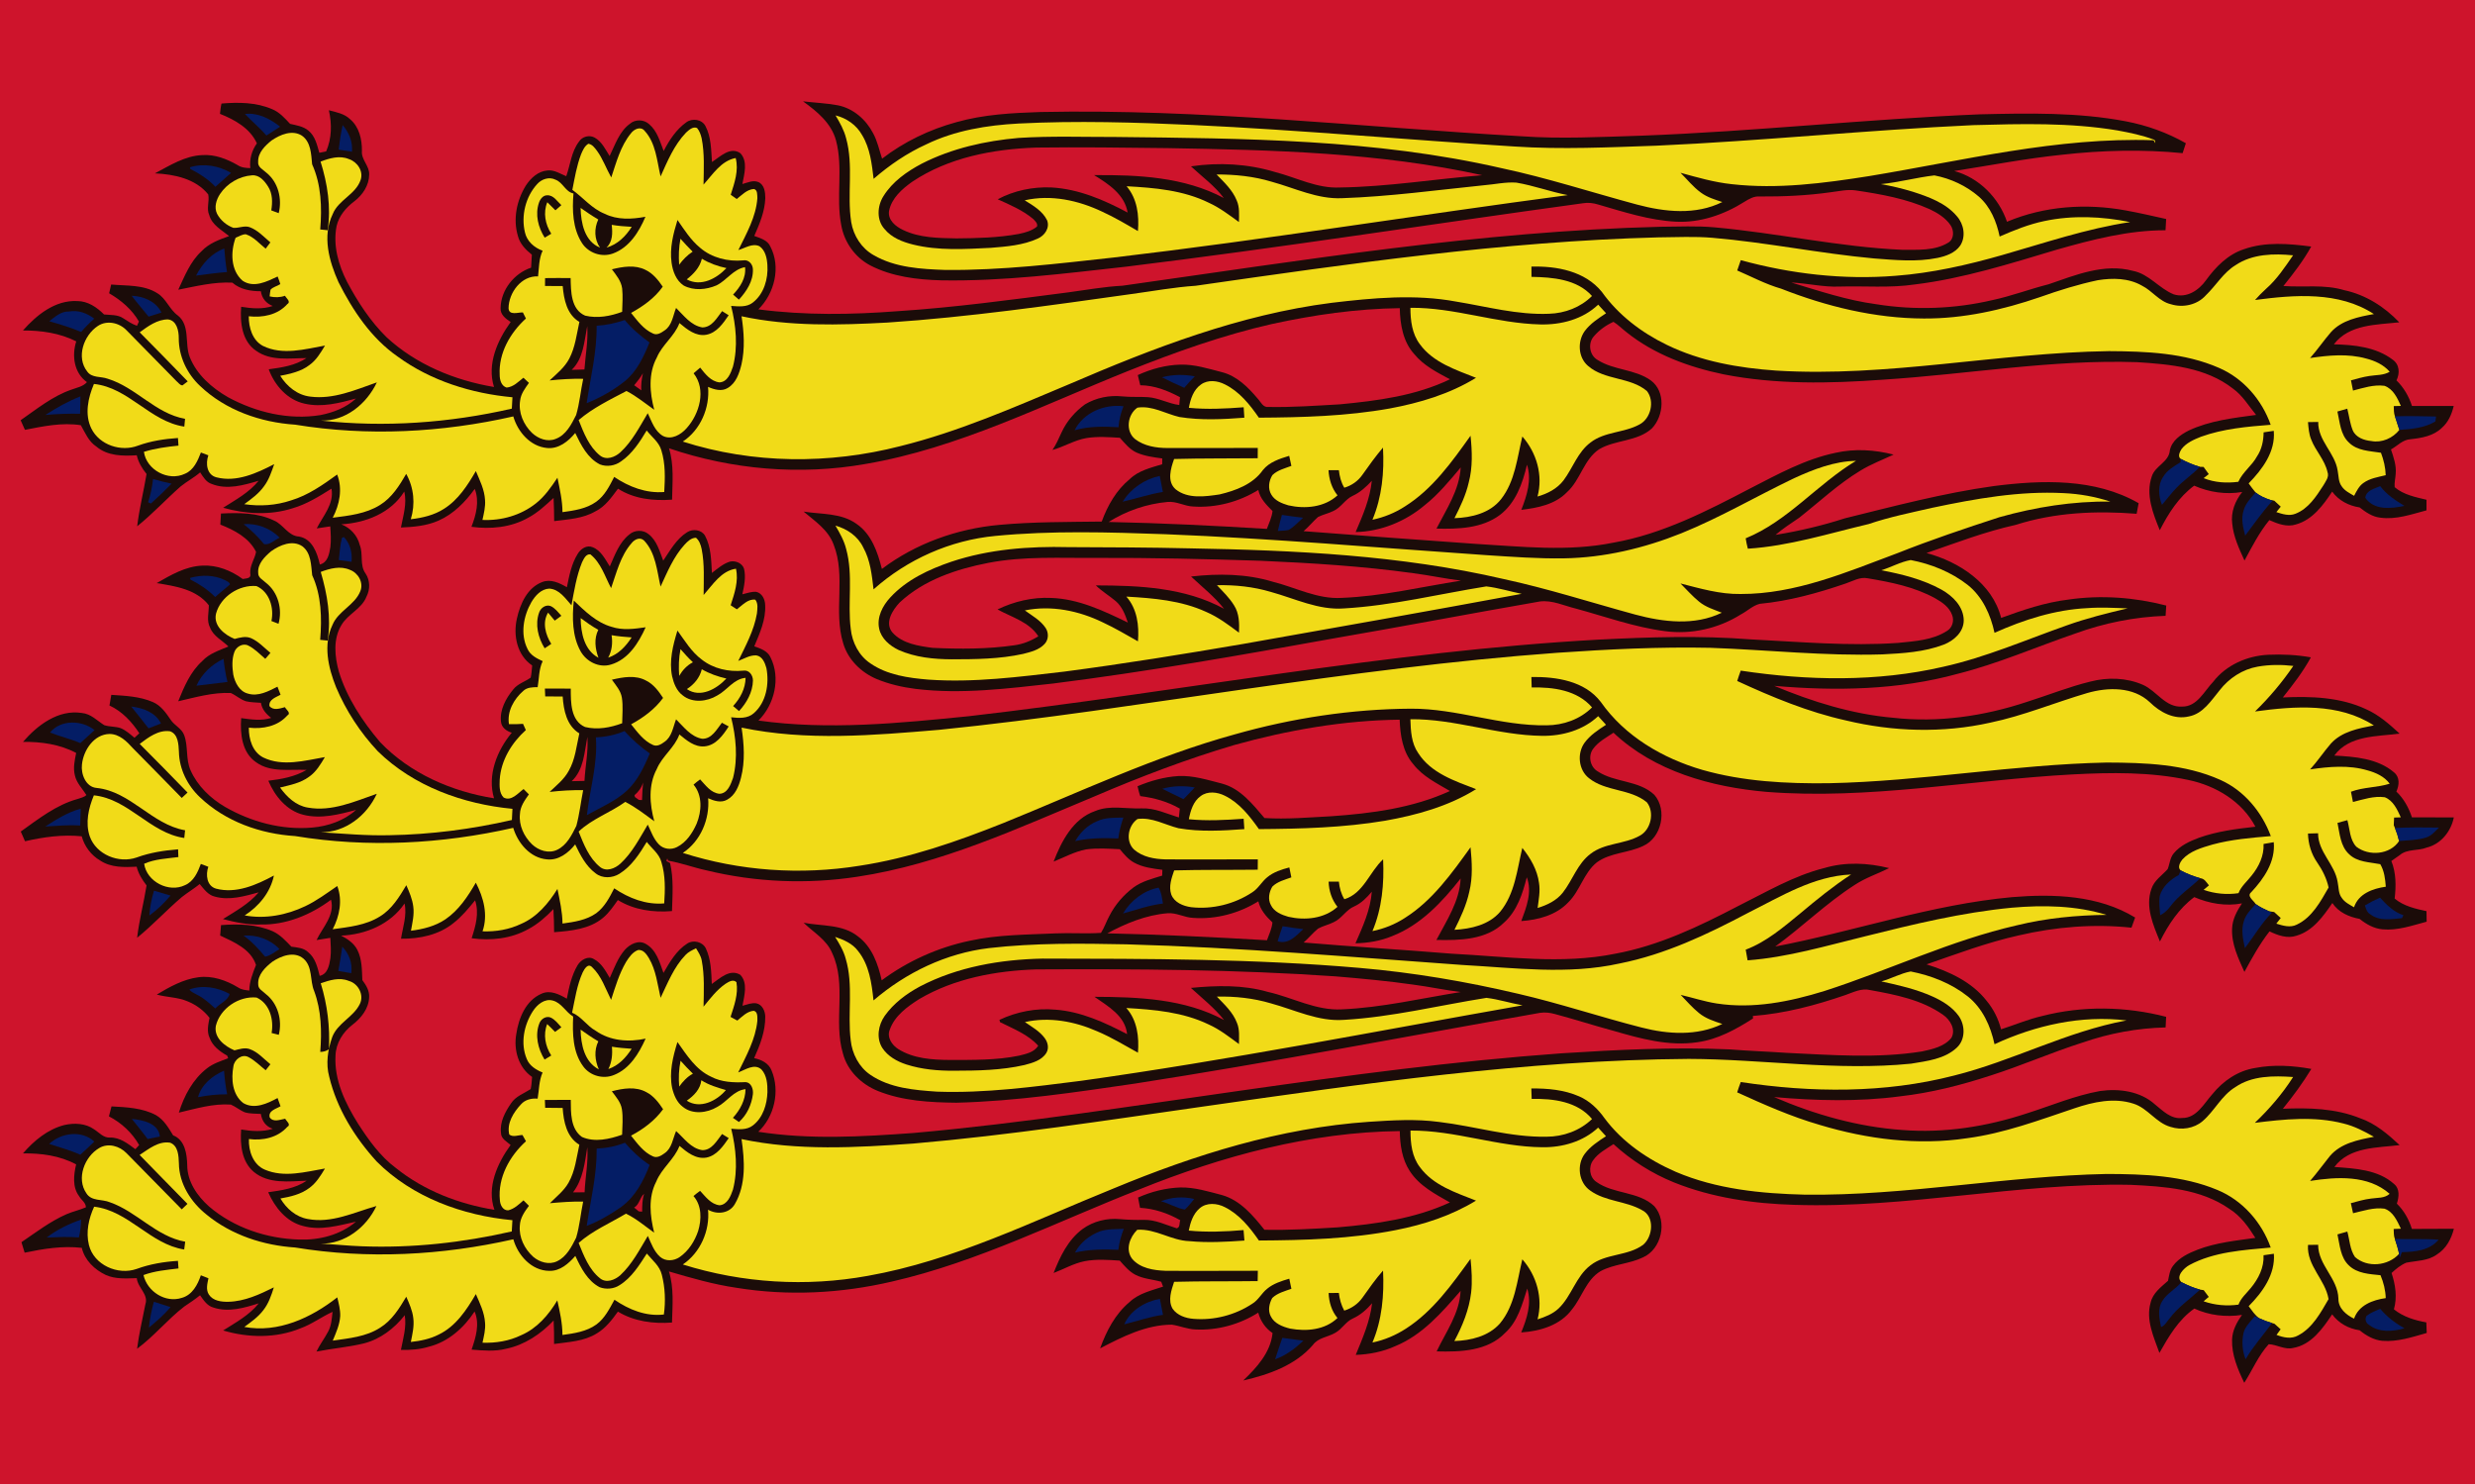 <?xml version="1.0" encoding="UTF-8"?>
<!DOCTYPE svg PUBLIC "-//W3C//DTD SVG 1.1//EN" "http://www.w3.org/Graphics/SVG/1.1/DTD/svg11.dtd">
<svg width="1149pt" height="689pt" viewBox="0 0 1149 689" version="1.1" xmlns="http://www.w3.org/2000/svg">
<path fill="#ce142c" d=" M 0.00 0.00 L 1149.00 0.00 L 1149.00 689.00 L 0.00 689.00 L 0.00 0.00 Z"/>
<path fill="#1b0c09" d=" M 372.80 47.05 C 378.17 47.68 383.59 47.89 388.92 48.88 C 396.03 50.26 401.99 55.44 405.29 61.78 C 407.34 65.48 408.18 69.68 409.50 73.66 C 419.72 65.79 431.57 60.11 444.00 56.72 C 456.67 53.11 469.93 52.44 483.02 52.00 C 557.53 50.42 631.72 58.99 706.01 63.24 C 724.64 64.57 743.33 63.56 761.97 62.99 C 814.39 61.03 866.58 55.29 918.98 53.08 C 941.71 52.54 964.68 52.07 987.11 56.36 C 996.80 58.23 1006.19 61.61 1014.77 66.49 C 1014.27 68.03 1013.76 69.57 1013.26 71.10 C 994.64 69.26 975.86 69.74 957.28 71.84 C 940.49 73.57 923.90 76.79 907.23 79.39 C 918.69 82.45 927.95 91.80 931.73 102.95 C 949.05 95.64 968.45 94.31 986.85 97.69 C 993.14 98.83 999.37 100.27 1005.62 101.67 C 1005.50 103.41 1005.41 105.16 1005.33 106.90 C 988.16 106.85 971.41 111.21 955.01 115.86 C 933.30 122.34 911.54 129.30 888.96 132.05 C 877.38 133.78 865.66 132.69 854.01 133.04 C 846.46 133.37 839.08 131.48 831.58 131.16 C 844.56 135.06 857.49 139.43 870.98 141.22 C 888.93 144.12 907.41 143.44 925.11 139.29 C 933.89 137.41 942.30 134.19 950.99 131.99 C 963.52 127.71 976.81 122.12 990.24 125.76 C 997.68 127.20 1002.33 133.92 1009.13 136.65 C 1015.11 138.55 1020.75 134.82 1024.10 130.12 C 1028.60 123.93 1034.24 118.14 1041.70 115.71 C 1051.74 112.14 1062.60 113.12 1072.96 114.46 C 1069.34 121.00 1064.73 126.97 1060.05 132.78 C 1069.45 133.46 1079.07 131.93 1088.26 134.71 C 1098.15 136.81 1106.93 142.36 1113.84 149.64 C 1103.31 150.80 1090.56 150.49 1083.49 159.85 C 1092.87 160.07 1103.03 161.09 1110.74 166.95 C 1114.00 169.16 1114.18 173.35 1112.54 176.60 C 1115.93 179.88 1118.29 184.02 1119.75 188.48 C 1126.20 188.50 1132.65 188.46 1139.11 188.48 C 1138.21 192.26 1136.63 196.00 1133.64 198.60 C 1129.77 202.41 1124.20 203.35 1119.04 203.91 C 1115.43 204.09 1112.97 207.03 1109.99 208.65 C 1111.20 212.29 1112.55 216.04 1112.18 219.95 C 1112.07 222.02 1111.50 224.08 1111.70 226.17 C 1115.83 229.70 1121.35 230.77 1126.48 232.01 C 1126.47 233.65 1126.47 235.29 1126.48 236.93 C 1119.49 238.76 1112.34 241.36 1105.01 240.32 C 1101.34 239.93 1098.26 237.76 1095.44 235.57 C 1090.40 234.80 1085.74 232.39 1082.69 228.23 C 1078.54 234.54 1073.56 241.31 1065.93 243.45 C 1061.73 244.86 1057.36 243.16 1053.52 241.46 C 1048.84 247.18 1045.50 253.77 1041.99 260.22 C 1039.50 254.75 1036.86 249.17 1036.30 243.11 C 1035.56 237.80 1037.65 232.50 1040.94 228.40 C 1033.38 229.69 1025.61 228.55 1018.63 225.47 C 1011.47 230.75 1006.65 238.36 1002.67 246.16 C 999.50 238.38 996.02 229.62 998.93 221.23 C 1000.46 216.21 1006.92 214.57 1007.34 209.06 C 1008.26 204.58 1012.33 201.77 1016.16 199.84 C 1025.93 195.27 1036.80 194.05 1047.37 192.62 C 1043.91 188.41 1041.09 183.56 1036.56 180.35 C 1024.00 170.54 1007.42 169.12 992.09 168.13 C 952.50 166.81 913.31 173.80 873.90 176.28 C 849.36 178.07 824.42 178.55 800.17 173.79 C 784.01 170.43 767.96 164.57 754.98 154.13 C 752.98 152.58 751.19 150.74 749.03 149.41 C 745.63 150.95 742.50 153.18 740.06 156.00 C 737.05 159.16 737.81 164.93 741.65 167.09 C 749.19 171.93 759.02 171.34 766.37 176.60 C 773.38 181.75 772.48 193.03 766.88 198.89 C 760.10 205.05 750.05 204.07 742.42 208.54 C 735.22 213.33 733.76 222.79 727.48 228.47 C 721.97 234.21 713.83 235.80 706.26 236.69 C 708.84 230.06 711.20 222.83 708.89 215.73 C 706.86 224.41 703.65 233.53 696.26 239.11 C 687.85 245.34 676.90 245.65 666.87 245.40 C 671.52 236.36 677.50 227.49 678.13 217.01 C 672.95 223.17 667.81 229.45 661.47 234.48 C 652.56 242.04 641.07 246.78 629.34 247.00 C 632.64 239.34 636.01 231.60 636.86 223.21 C 634.28 225.96 631.50 228.57 628.03 230.16 C 624.48 231.76 622.63 235.56 619.10 237.18 C 616.78 238.36 614.18 238.85 611.87 240.02 C 609.53 242.10 607.57 244.57 605.18 246.59 C 631.78 248.66 658.40 250.60 685.02 252.49 C 706.31 253.72 727.92 256.22 749.04 251.92 C 771.74 247.93 792.45 237.24 812.67 226.67 C 825.37 220.16 838.09 213.11 852.21 210.20 C 861.06 208.21 870.33 208.78 879.08 211.05 C 873.89 213.49 868.49 215.52 863.59 218.54 C 853.35 224.73 844.62 232.99 835.26 240.36 C 831.52 242.90 827.72 245.36 824.28 248.31 C 835.16 246.55 845.93 244.03 856.42 240.64 C 879.28 234.99 902.10 228.92 925.47 225.67 C 947.97 222.78 972.50 221.93 992.85 233.60 C 992.55 235.24 992.22 236.88 991.91 238.52 C 973.12 237.03 953.83 237.89 935.78 243.67 C 921.61 246.79 908.06 252.02 894.38 256.74 C 909.55 260.84 924.94 270.79 929.02 286.86 C 939.16 283.17 949.45 279.65 960.23 278.35 C 975.35 276.15 990.89 277.29 1005.66 281.12 C 1005.54 282.70 1005.45 284.29 1005.36 285.89 C 990.97 286.39 976.72 289.24 963.21 294.19 C 945.12 300.40 927.52 308.11 908.93 312.79 C 881.23 320.42 852.12 320.88 823.66 318.40 C 841.32 325.76 859.86 331.57 879.01 333.23 C 899.87 335.58 921.08 332.46 940.93 325.86 C 950.76 322.76 960.37 318.89 970.40 316.43 C 978.42 314.34 987.24 314.58 994.88 317.95 C 1001.23 320.76 1005.31 328.54 1013.01 328.03 C 1019.97 328.16 1023.28 320.86 1027.47 316.50 C 1033.54 308.67 1043.26 304.46 1053.00 303.97 C 1059.62 303.68 1066.27 304.00 1072.81 305.17 C 1069.17 311.83 1064.52 317.88 1059.78 323.79 C 1072.86 323.17 1086.45 323.61 1098.50 329.28 C 1104.41 331.90 1109.29 336.24 1114.00 340.57 C 1103.57 341.97 1090.60 341.25 1083.68 350.77 C 1093.22 351.28 1103.80 352.09 1111.39 358.55 C 1114.18 360.80 1113.86 364.54 1112.49 367.48 C 1115.94 370.75 1118.24 374.96 1119.72 379.45 C 1126.20 379.44 1132.68 379.42 1139.17 379.47 C 1137.89 385.97 1133.18 391.87 1126.60 393.48 C 1122.52 395.13 1117.52 393.98 1114.03 397.01 C 1112.74 397.92 1111.45 398.82 1110.17 399.71 C 1112.41 405.30 1112.38 411.27 1111.70 417.15 C 1115.85 420.65 1121.30 421.88 1126.48 423.00 C 1126.49 424.62 1126.52 426.25 1126.56 427.89 C 1119.87 429.65 1113.10 432.09 1106.08 431.44 C 1102.07 431.09 1098.50 429.06 1095.43 426.59 C 1090.47 425.68 1085.65 423.55 1082.78 419.22 C 1078.56 425.40 1073.74 432.16 1066.19 434.38 C 1061.93 435.87 1057.46 434.24 1053.61 432.39 C 1049.04 438.22 1045.49 444.73 1041.95 451.20 C 1039.07 444.81 1035.86 438.16 1036.24 430.96 C 1036.41 426.70 1038.52 422.87 1040.81 419.39 C 1033.31 420.83 1025.61 419.46 1018.67 416.48 C 1011.54 421.75 1006.63 429.26 1002.73 437.08 C 999.63 429.49 995.85 420.99 998.75 412.74 C 1000.00 408.74 1003.68 406.44 1006.33 403.48 C 1007.30 401.06 1007.40 398.22 1009.14 396.16 C 1012.15 392.52 1016.58 390.53 1020.90 388.91 C 1029.31 385.92 1038.22 384.78 1047.05 383.80 C 1040.90 372.06 1028.71 364.79 1016.03 362.12 C 998.30 358.31 979.98 358.58 961.97 359.53 C 914.64 362.09 867.49 371.38 819.96 367.61 C 794.48 365.37 768.07 358.13 749.05 340.16 C 745.75 342.40 742.03 344.30 739.63 347.59 C 737.17 350.85 738.12 355.96 741.65 358.07 C 749.69 363.41 760.76 362.14 768.02 368.99 C 774.15 376.04 771.42 388.93 762.79 392.74 C 755.91 396.06 747.64 395.77 741.33 400.34 C 735.22 405.22 733.57 413.54 728.03 418.93 C 722.43 424.87 714.13 427.05 706.24 427.60 C 708.63 421.17 711.41 414.10 708.80 407.27 C 706.84 414.90 704.31 422.84 698.27 428.28 C 690.07 436.39 677.64 436.60 666.85 436.36 C 671.61 427.32 677.62 418.39 678.09 407.84 C 669.52 418.72 659.57 429.41 646.39 434.54 C 640.97 436.83 635.11 437.80 629.26 437.92 C 632.63 430.24 636.21 422.44 636.86 413.96 C 634.56 416.67 632.04 419.27 628.76 420.76 C 624.92 422.33 622.96 426.38 619.23 428.08 C 616.87 429.31 614.20 429.81 611.88 431.11 C 609.49 433.08 607.54 435.53 605.20 437.56 C 628.10 439.50 651.04 440.88 673.94 442.75 C 699.23 444.02 724.90 447.86 750.01 442.73 C 770.14 439.01 788.79 430.09 806.81 420.68 C 819.92 414.17 832.69 406.53 847.01 402.96 C 856.78 400.07 867.22 400.55 877.02 403.02 C 871.68 405.66 865.96 407.55 860.97 410.86 C 847.86 419.27 836.71 430.29 824.14 439.42 C 860.90 432.38 896.63 419.91 934.08 416.49 C 953.41 414.90 974.18 415.58 991.22 425.96 C 990.64 427.52 990.08 429.09 989.52 430.67 C 972.00 428.81 954.25 430.28 937.12 434.27 C 922.52 437.52 908.49 442.82 894.38 447.70 C 904.87 450.99 915.43 455.81 922.34 464.71 C 925.50 468.53 927.75 473.04 928.97 477.85 C 935.34 475.82 941.52 473.18 948.06 471.68 C 966.86 466.83 986.85 467.19 1005.61 472.05 C 1005.52 473.69 1005.44 475.33 1005.37 476.98 C 992.26 477.29 979.22 479.70 966.84 484.00 C 952.41 488.57 938.55 494.71 924.13 499.30 C 910.44 503.79 896.38 507.35 882.05 508.97 C 862.66 511.54 843.02 511.02 823.59 509.30 C 842.44 517.45 862.49 523.13 883.03 524.59 C 902.59 526.14 922.32 523.03 940.89 516.90 C 952.19 513.33 963.19 508.61 974.91 506.50 C 983.71 505.26 993.61 506.55 1000.44 512.73 C 1004.10 515.67 1007.86 519.65 1013.02 519.02 C 1019.71 519.14 1023.14 512.37 1027.02 508.02 C 1032.04 501.81 1038.95 497.06 1046.95 495.80 C 1055.54 494.14 1064.45 494.69 1073.02 496.24 C 1069.09 502.73 1064.56 508.84 1059.80 514.74 C 1071.88 514.22 1084.32 514.54 1095.69 519.14 C 1102.80 521.59 1108.58 526.57 1114.01 531.61 C 1103.56 532.90 1090.72 532.36 1083.73 541.76 C 1093.23 542.46 1103.92 542.94 1111.39 549.63 C 1114.20 551.94 1113.71 555.71 1112.72 558.79 C 1116.04 562.03 1118.32 566.11 1119.69 570.52 C 1126.19 570.51 1132.69 570.44 1139.20 570.44 C 1138.03 575.17 1135.57 579.73 1131.34 582.37 C 1127.19 585.41 1121.90 585.25 1117.09 586.20 C 1114.52 587.28 1112.28 589.10 1110.26 590.99 C 1112.07 596.42 1112.95 602.22 1111.36 607.84 C 1115.66 611.33 1121.03 612.95 1126.40 613.91 C 1126.45 615.54 1126.51 617.18 1126.60 618.82 C 1119.91 620.71 1113.10 623.02 1106.05 622.48 C 1102.04 622.13 1098.48 620.04 1095.42 617.57 C 1090.33 616.83 1085.75 614.34 1082.68 610.18 C 1078.27 616.81 1073.00 624.32 1064.58 625.78 C 1060.64 626.74 1057.05 624.19 1053.23 624.05 C 1048.41 629.32 1045.71 636.03 1041.88 641.96 C 1038.86 635.69 1035.99 628.97 1036.22 621.87 C 1036.36 617.63 1038.44 613.84 1040.82 610.44 C 1033.32 611.56 1025.62 610.68 1018.71 607.50 C 1011.35 612.60 1006.82 620.47 1002.49 628.08 C 999.86 620.69 996.10 612.75 998.40 604.77 C 999.41 600.29 1003.26 597.49 1006.49 594.60 C 1007.00 592.23 1007.27 589.67 1008.79 587.68 C 1011.59 583.90 1015.98 581.79 1020.26 580.14 C 1028.82 576.86 1038.01 575.96 1047.02 574.68 C 1043.81 569.52 1040.18 564.44 1034.94 561.18 C 1021.61 551.87 1004.76 550.80 989.05 550.05 C 936.83 549.03 885.25 561.08 833.00 559.34 C 814.00 558.79 794.83 556.05 777.11 548.92 C 766.78 544.73 757.27 538.67 749.05 531.15 C 745.72 533.37 741.97 535.27 739.62 538.62 C 737.32 541.66 737.86 546.57 741.14 548.72 C 749.20 554.45 760.62 553.00 768.00 559.96 C 774.25 567.00 771.37 580.02 762.68 583.76 C 756.42 586.79 749.12 586.84 743.00 590.16 C 736.41 594.15 734.47 602.14 729.81 607.84 C 724.41 615.23 714.96 618.01 706.21 618.58 C 708.85 612.16 711.17 605.14 709.01 598.22 C 706.67 605.53 704.65 613.45 698.73 618.81 C 690.59 627.28 677.92 627.67 666.95 627.38 C 671.28 618.30 677.62 609.70 678.07 599.27 C 669.40 609.28 660.30 619.81 647.74 624.94 C 641.97 627.55 635.70 628.79 629.39 629.00 C 632.59 621.23 636.01 613.45 636.99 605.02 C 634.47 607.91 631.59 610.51 628.06 612.10 C 624.74 613.55 623.02 617.05 619.87 618.76 C 616.45 620.78 611.94 620.96 609.48 624.42 C 601.32 633.87 589.00 638.16 577.17 640.88 C 583.46 634.86 589.83 627.93 590.78 618.86 C 587.42 616.63 585.18 613.25 584.13 609.39 C 575.53 614.85 565.24 617.70 555.06 617.20 C 551.26 617.08 547.74 615.51 544.03 614.97 C 532.03 615.01 521.11 620.56 510.72 625.97 C 513.65 617.92 517.72 610.01 524.42 604.44 C 528.68 600.41 534.55 599.12 539.94 597.31 C 539.67 596.54 539.39 595.79 539.09 595.05 C 535.12 593.92 530.85 593.75 527.12 591.82 C 524.17 590.29 522.02 587.68 519.85 585.24 C 514.45 584.89 508.97 584.47 503.61 585.49 C 498.50 586.49 493.96 589.15 489.13 590.98 C 492.12 583.37 495.79 575.62 502.52 570.60 C 507.50 566.95 513.89 565.38 520.02 565.98 C 523.67 566.30 527.32 566.40 530.98 566.31 C 536.37 566.18 541.26 568.67 546.29 570.23 C 547.95 569.82 547.43 567.73 547.92 566.49 C 542.20 563.22 535.86 561.09 529.25 560.72 C 528.94 559.12 528.63 557.54 528.33 555.96 C 534.52 553.18 541.21 551.51 548.00 551.27 C 554.60 551.16 560.95 553.15 567.26 554.79 C 575.75 557.17 581.71 564.27 586.99 570.91 C 598.34 571.16 609.69 570.48 621.02 569.79 C 638.76 568.27 656.79 565.76 673.11 558.23 C 666.23 554.31 658.84 550.48 654.43 543.59 C 650.87 538.13 649.95 531.47 649.84 525.09 C 608.21 525.57 567.46 536.67 529.05 552.13 C 490.93 567.02 454.06 585.85 413.94 594.99 C 390.38 600.48 365.77 601.74 341.86 597.84 C 331.21 596.29 320.85 593.29 310.54 590.26 C 312.95 597.94 312.19 606.07 311.97 613.98 C 303.31 614.64 294.40 613.48 286.86 608.91 C 284.13 612.73 281.18 616.57 277.08 619.02 C 271.15 622.74 263.96 623.00 257.22 623.94 C 257.25 620.30 257.22 616.67 257.02 613.04 C 251.04 619.34 243.54 624.40 234.92 626.16 C 229.69 627.49 224.24 626.98 218.93 626.55 C 220.86 620.89 222.83 614.69 220.32 608.86 C 215.37 616.45 208.09 622.95 199.13 625.19 C 194.92 626.49 190.50 626.78 186.12 626.69 C 187.14 621.38 188.81 616.05 187.90 610.59 C 183.07 616.71 176.60 621.70 168.96 623.66 C 161.70 625.43 154.23 626.00 146.91 627.46 C 148.46 624.20 150.68 621.34 152.35 618.16 C 153.87 615.36 154.05 612.12 154.38 609.02 C 149.26 611.32 144.75 614.80 139.43 616.69 C 128.09 621.35 115.22 621.11 103.59 617.67 C 109.45 613.94 115.72 610.61 120.12 605.07 C 113.42 607.17 106.04 609.36 99.10 607.03 C 96.18 606.27 94.51 603.62 92.88 601.31 C 90.55 603.23 88.02 604.87 85.53 606.56 C 77.77 612.56 71.53 620.34 63.64 626.16 C 64.52 619.22 66.15 612.39 67.49 605.53 C 69.07 600.86 63.90 597.83 63.50 593.38 C 58.69 593.50 53.63 593.92 49.11 591.90 C 43.92 589.43 39.32 585.07 37.97 579.31 C 29.05 578.27 20.15 579.74 11.44 581.55 C 10.93 579.92 10.43 578.30 9.96 576.68 C 16.74 572.08 23.30 567.01 30.85 563.70 C 33.79 562.44 36.93 561.75 39.87 560.50 C 39.90 558.34 37.72 557.09 36.75 555.35 C 33.52 551.10 34.22 545.41 35.34 540.56 C 27.77 536.48 19.14 535.34 10.65 535.47 C 15.75 529.57 22.14 524.26 29.84 522.30 C 34.47 521.23 39.74 521.45 43.71 524.30 C 46.06 525.77 48.00 528.30 51.05 528.11 C 55.66 527.99 59.33 530.90 62.83 533.50 C 63.27 533.02 64.16 532.07 64.60 531.59 C 61.34 525.87 56.42 521.28 50.57 518.26 C 50.97 516.71 51.37 515.18 51.77 513.64 C 58.76 514.02 66.12 514.32 72.43 517.71 C 76.07 519.83 78.24 523.57 80.37 527.08 C 85.90 529.21 86.79 535.76 86.92 540.92 C 86.94 548.51 91.51 555.17 96.98 560.05 C 108.55 569.97 123.83 575.04 138.96 575.46 C 148.32 575.78 158.00 573.30 165.25 567.17 C 157.25 568.90 148.93 571.42 140.75 569.17 C 132.97 567.27 127.60 560.53 124.51 553.50 C 130.69 552.61 137.11 551.75 142.39 548.13 C 134.17 548.46 124.74 549.72 117.89 544.10 C 112.16 539.31 111.45 531.33 111.95 524.37 C 116.83 525.17 121.85 525.56 126.65 524.04 C 123.41 522.99 121.61 520.40 121.10 517.13 C 118.62 516.95 116.07 517.11 113.67 516.39 C 111.36 515.47 109.46 513.77 107.17 512.80 C 98.94 512.22 90.96 514.69 83.03 516.53 C 85.45 508.70 89.53 501.06 96.11 495.95 C 98.99 493.70 102.54 492.58 105.91 491.29 C 105.80 490.99 105.59 490.40 105.49 490.10 C 102.07 488.16 98.65 485.65 97.30 481.77 C 95.90 478.82 96.70 475.54 97.27 472.52 C 94.64 469.13 91.10 466.50 87.14 464.89 C 82.59 462.90 77.51 463.04 72.78 461.72 C 78.77 458.15 85.05 454.62 92.07 453.69 C 98.57 452.81 105.04 455.10 110.54 458.42 C 112.08 459.46 113.94 459.66 115.74 459.87 C 115.79 455.67 117.33 451.81 118.85 447.99 C 116.50 440.66 108.64 437.34 102.21 434.32 C 102.34 432.70 102.47 431.09 102.61 429.48 C 110.65 428.87 119.06 429.03 126.57 432.32 C 130.06 433.89 132.66 436.78 135.26 439.49 C 137.97 439.86 140.94 440.03 143.04 442.03 C 146.39 444.72 147.41 449.07 148.41 453.04 C 152.19 452.18 152.85 448.12 153.38 444.86 C 153.79 441.72 153.53 438.54 153.36 435.39 C 151.23 435.75 149.09 436.08 146.96 436.41 C 149.78 430.47 155.60 424.84 153.67 417.70 C 144.30 424.70 132.80 429.48 120.96 429.19 C 115.04 429.37 109.21 428.19 103.52 426.67 C 109.38 423.01 115.56 419.63 120.10 414.27 C 113.51 416.05 106.56 418.14 99.75 416.25 C 96.59 415.52 94.66 412.75 92.72 410.41 C 90.07 412.57 87.13 414.32 84.45 416.43 C 77.31 422.50 70.94 429.44 63.66 435.35 C 64.62 427.17 66.74 419.19 68.04 411.06 C 66.02 408.45 64.25 405.60 63.44 402.36 C 57.71 402.66 51.49 402.83 46.51 399.50 C 42.29 397.03 39.23 392.94 37.93 388.24 C 29.08 387.35 20.23 388.57 11.61 390.55 C 10.95 389.04 10.29 387.54 9.64 386.04 C 17.86 380.18 26.05 373.70 35.93 370.95 C 37.35 370.41 39.01 370.19 40.11 369.08 C 38.26 366.11 35.55 363.53 34.77 360.00 C 33.87 356.53 34.67 352.97 35.36 349.55 C 27.77 345.51 19.17 344.33 10.68 344.41 C 17.40 336.61 27.13 329.27 38.02 331.00 C 42.16 331.36 45.06 334.54 48.37 336.64 C 50.83 337.47 53.54 337.19 56.00 338.03 C 58.45 339.02 60.40 340.86 62.43 342.50 C 63.18 341.80 63.93 341.11 64.69 340.42 C 61.19 335.09 56.70 330.23 50.82 327.53 C 51.09 325.88 51.38 324.23 51.67 322.58 C 58.16 323.01 64.88 323.29 70.94 325.91 C 74.63 327.48 77.01 330.87 79.19 334.08 C 80.93 336.82 84.41 338.15 85.52 341.34 C 87.45 346.59 86.14 352.49 88.49 357.65 C 91.70 364.89 97.70 370.63 104.46 374.59 C 116.63 381.59 130.84 385.41 144.90 384.20 C 152.31 383.57 159.73 381.01 165.31 375.98 C 157.37 378.13 148.97 380.31 140.78 378.25 C 133.02 376.30 127.56 369.54 124.57 362.45 C 130.70 361.73 136.92 360.60 142.32 357.43 C 134.50 357.02 125.78 358.79 118.95 353.92 C 112.33 349.46 111.43 340.68 111.97 333.39 C 116.59 334.00 121.36 334.77 125.90 333.28 C 123.56 331.50 121.62 329.29 121.14 326.28 C 118.86 326.09 116.55 326.09 114.31 325.59 C 111.67 324.82 109.63 322.82 107.14 321.72 C 98.83 321.36 90.75 323.72 82.73 325.56 C 85.47 318.83 88.40 311.85 93.91 306.88 C 97.15 303.37 101.79 301.93 106.05 300.14 C 103.19 297.27 99.09 295.42 97.55 291.42 C 95.80 288.17 96.96 284.47 96.95 281.00 C 91.17 273.55 81.41 272.12 72.72 270.71 C 79.31 266.96 86.19 262.87 93.98 262.59 C 100.74 262.24 107.30 264.85 112.68 268.80 C 114.34 268.45 116.85 268.67 116.17 266.13 C 115.94 262.54 118.25 259.57 118.88 256.21 C 115.66 249.67 108.79 246.08 102.29 243.54 C 102.38 241.82 102.48 240.11 102.58 238.40 C 110.84 238.00 119.54 237.95 127.15 241.63 C 131.56 243.44 133.71 248.80 138.85 249.10 C 145.04 250.21 147.27 256.72 148.49 262.07 C 152.14 261.18 152.84 257.23 153.36 254.05 C 153.78 250.83 153.53 247.59 153.32 244.37 C 151.23 244.69 149.14 245.01 147.04 245.31 C 149.97 239.45 155.20 233.97 153.89 226.86 C 148.17 230.43 142.38 234.07 135.85 235.96 C 125.40 239.31 114.05 238.68 103.60 235.72 C 109.41 232.00 115.65 228.69 120.05 223.20 C 113.10 225.25 105.41 227.50 98.35 224.70 C 95.72 223.90 94.33 221.43 92.92 219.29 C 90.10 221.77 86.74 223.49 83.83 225.85 C 77.00 231.88 70.79 238.61 63.68 244.33 C 64.67 236.16 66.67 228.16 68.04 220.05 C 65.95 217.48 64.23 214.60 63.49 211.35 C 57.07 211.77 49.93 211.73 44.75 207.32 C 41.16 204.98 39.55 200.96 37.53 197.40 C 28.88 196.04 20.08 197.89 11.58 199.55 C 10.91 198.06 10.25 196.57 9.58 195.09 C 17.09 189.88 24.33 183.95 33.07 180.92 C 35.59 179.96 38.49 179.53 40.36 177.41 C 34.37 173.13 33.26 165.13 35.40 158.48 C 27.73 154.61 19.16 153.39 10.65 153.42 C 17.05 146.18 25.67 139.22 35.89 139.77 C 40.78 139.77 44.99 142.65 48.31 145.99 C 51.33 146.30 54.68 145.98 57.30 147.81 C 59.31 149.11 61.30 150.47 63.59 151.24 C 63.82 150.75 64.27 149.77 64.50 149.28 C 61.26 143.64 56.22 139.38 50.66 136.15 C 50.97 134.79 51.29 133.44 51.61 132.09 C 58.81 132.76 66.70 132.07 73.06 136.14 C 77.19 138.65 78.67 143.69 82.57 146.47 C 88.42 151.16 85.63 159.55 88.10 165.79 C 91.34 173.95 98.30 180.04 105.76 184.35 C 118.76 191.42 133.99 195.10 148.75 192.70 C 154.74 191.52 160.74 189.24 165.27 185.01 C 157.55 187.11 149.44 189.24 141.44 187.40 C 133.45 185.68 127.47 178.90 124.76 171.44 C 130.82 170.65 137.07 169.69 142.28 166.25 C 134.48 166.26 125.78 167.73 118.98 162.90 C 112.33 158.51 111.40 149.69 111.96 142.42 C 116.83 143.20 121.84 143.67 126.61 142.05 C 123.57 140.87 121.56 138.46 121.11 135.21 C 116.39 135.21 111.55 134.41 107.87 131.22 C 99.39 130.78 91.03 132.88 82.76 134.50 C 85.72 128.20 88.33 121.43 93.58 116.61 C 97.00 112.96 101.78 111.24 106.37 109.60 C 102.92 106.78 98.44 104.49 97.15 99.87 C 95.72 96.79 97.34 93.41 96.67 90.26 C 90.76 82.92 80.88 80.92 71.92 80.48 C 78.87 76.82 85.85 72.32 93.94 72.00 C 99.77 71.62 105.37 73.80 110.33 76.66 C 112.08 77.84 114.17 78.00 116.22 78.04 C 115.75 73.92 116.86 69.91 119.26 66.55 C 116.09 59.53 108.96 55.57 102.12 52.85 C 102.32 51.25 102.45 49.64 102.82 48.07 C 110.70 47.41 118.97 47.47 126.35 50.69 C 129.75 52.06 132.23 54.88 134.67 57.50 C 137.61 58.18 140.80 58.63 143.19 60.65 C 146.32 63.16 147.18 67.27 148.24 70.93 C 149.29 70.72 150.35 70.51 151.41 70.30 C 154.04 64.24 154.12 57.54 152.68 51.18 C 156.11 52.09 159.86 52.76 162.50 55.32 C 166.77 58.88 168.08 64.72 168.02 70.04 C 167.61 74.12 171.55 76.97 171.39 81.01 C 171.35 86.04 168.37 90.50 164.47 93.47 C 160.64 96.34 157.35 100.22 156.25 104.98 C 154.51 113.89 157.09 122.99 161.15 130.90 C 166.10 140.19 171.92 149.14 179.45 156.55 C 193.17 169.22 211.06 176.59 229.34 179.66 C 225.99 169.05 230.91 158.03 237.08 149.49 C 234.81 147.97 232.19 146.11 232.39 143.01 C 232.52 134.63 238.68 126.89 246.56 124.27 C 246.68 122.26 246.81 120.24 246.91 118.23 C 244.04 115.96 241.36 113.19 240.43 109.54 C 238.09 101.71 239.86 93.04 244.10 86.18 C 246.37 82.67 249.85 79.46 254.21 79.13 C 257.38 78.79 260.07 80.70 262.88 81.80 C 264.78 76.46 265.23 70.45 268.77 65.78 C 270.28 63.38 273.63 62.49 276.11 63.90 C 279.40 65.77 281.06 69.35 283.01 72.43 C 285.60 67.17 287.47 61.09 292.41 57.48 C 294.89 55.28 298.97 55.40 301.37 57.66 C 305.11 60.80 306.38 65.73 308.10 70.09 C 310.73 65.04 313.94 60.08 318.66 56.74 C 321.40 54.77 325.84 55.37 327.49 58.50 C 330.19 63.61 330.12 69.59 330.53 75.21 C 334.35 72.77 339.00 67.85 343.73 71.14 C 347.28 75.00 345.51 80.86 344.63 85.44 C 347.03 84.80 349.59 83.49 352.08 84.53 C 354.92 85.79 355.27 89.27 355.28 91.99 C 355.07 98.16 352.61 103.95 350.17 109.53 C 352.92 110.59 356.31 111.43 357.61 114.42 C 362.64 123.99 359.55 136.23 352.07 143.62 C 373.57 146.43 395.32 146.13 416.90 144.45 C 443.33 142.74 469.59 139.13 495.85 135.74 C 504.26 134.62 512.62 133.08 521.11 132.64 C 604.07 120.96 687.07 107.33 770.99 105.27 C 779.30 105.22 787.63 104.79 795.92 105.54 C 825.06 108.14 853.76 114.66 883.02 115.97 C 890.24 115.91 898.15 116.56 904.55 112.60 C 907.25 110.91 907.18 106.93 905.52 104.53 C 903.18 101.11 899.54 98.88 895.87 97.13 C 884.99 92.22 873.12 90.12 861.38 88.38 C 857.53 87.85 853.71 88.78 849.92 89.24 C 839.01 90.79 827.98 91.28 816.97 91.22 C 814.30 90.98 811.98 92.35 809.81 93.70 C 800.37 99.67 789.25 103.49 777.98 102.91 C 765.65 102.27 753.82 98.40 742.05 94.98 C 739.74 94.26 737.29 93.94 734.89 94.35 C 664.21 104.04 593.71 115.12 522.89 123.79 C 494.38 126.95 465.78 130.64 437.04 130.15 C 425.76 129.84 414.10 128.46 403.95 123.18 C 396.88 119.45 391.87 112.30 390.53 104.45 C 388.01 91.46 391.56 77.96 388.09 65.11 C 385.90 57.13 379.24 51.67 372.80 47.05 Z"/>
<path fill="#041d65" d=" M 113.72 52.92 C 119.68 52.16 125.49 55.18 130.03 58.82 C 127.90 60.18 125.78 61.54 123.66 62.92 C 120.62 59.32 116.91 56.37 113.72 52.92 Z"/>
<path fill="#f1db18" d=" M 387.90 53.58 C 393.05 54.83 397.68 58.09 400.26 62.77 C 403.95 68.87 404.74 76.10 405.57 83.03 C 412.95 76.63 421.09 71.06 430.00 67.02 C 443.36 60.53 458.25 58.12 472.96 57.34 C 499.96 55.97 527.02 56.80 554.01 58.03 C 603.75 60.38 653.35 64.90 703.05 68.01 C 725.03 69.46 747.06 68.38 769.04 67.63 C 818.12 65.42 867.02 60.35 916.10 58.09 C 938.38 57.48 960.85 56.85 982.93 60.53 C 988.65 61.59 994.42 62.73 999.88 64.81 C 1000.61 65.06 1000.53 65.82 1000.58 66.45 L 999.78 65.11 C 955.15 63.59 911.52 74.52 867.81 81.74 C 846.73 85.07 825.27 87.91 803.93 85.50 C 795.82 84.64 787.98 82.38 780.15 80.21 C 783.27 83.30 786.03 86.80 789.60 89.40 C 792.56 91.59 796.12 92.67 799.58 93.79 C 787.21 99.95 772.90 98.42 760.00 94.98 C 738.97 89.33 718.22 82.55 696.90 78.03 C 638.29 64.60 577.81 64.26 518.00 63.59 C 502.97 63.62 487.92 63.07 472.91 64.03 C 457.41 65.38 441.87 68.87 427.93 75.97 C 421.03 79.61 414.31 84.33 410.13 91.06 C 407.25 95.61 406.85 102.17 410.64 106.33 C 413.93 110.34 418.93 112.30 423.83 113.52 C 435.63 116.45 447.92 115.66 459.94 115.06 C 467.31 114.46 474.93 113.88 481.74 110.77 C 485.00 109.40 487.54 105.72 486.06 102.16 C 483.92 97.90 479.61 95.41 475.71 92.99 C 487.90 90.22 500.63 92.99 511.74 98.29 C 517.45 100.90 522.86 104.10 528.27 107.27 C 528.90 99.97 527.94 92.24 523.02 86.47 C 535.96 87.16 549.34 88.30 561.15 94.11 C 566.23 96.41 570.66 99.82 575.16 103.07 C 575.22 99.72 575.54 96.19 574.13 93.05 C 572.20 88.23 568.32 84.64 564.78 81.00 C 573.42 80.98 582.11 81.86 590.40 84.38 C 601.15 87.32 611.60 92.54 623.01 92.01 C 645.11 91.26 667.03 88.23 689.01 85.99 C 693.98 85.60 698.94 84.42 703.96 84.78 C 712.04 86.14 719.77 89.04 727.82 90.58 C 657.56 99.87 587.58 111.27 517.18 119.53 C 491.20 122.39 465.14 125.56 438.96 125.33 C 427.63 124.93 415.63 124.28 405.58 118.45 C 399.93 115.27 396.20 109.39 395.16 103.05 C 393.17 90.19 396.34 76.91 392.81 64.23 C 391.85 60.40 389.91 56.94 387.90 53.58 Z"/>
<path fill="#041d65" d=" M 157.22 69.46 C 157.66 65.64 158.24 61.83 159.08 58.08 C 162.04 61.55 163.80 65.82 163.41 70.44 C 161.35 70.12 159.29 69.79 157.22 69.46 Z"/>
<path fill="#f1db18" d=" M 292.88 61.93 C 294.31 59.96 297.45 58.42 299.30 60.78 C 304.52 66.49 304.98 74.72 306.67 81.91 C 309.88 74.79 312.96 67.33 318.45 61.60 C 319.81 60.38 321.59 58.61 323.59 59.41 C 324.75 60.76 325.33 62.49 325.73 64.20 C 327.15 71.28 326.70 78.53 326.61 85.70 C 330.93 80.95 334.73 74.66 341.53 73.36 C 343.04 79.17 340.96 84.94 339.23 90.42 C 340.16 91.08 341.09 91.73 342.03 92.39 C 344.43 90.52 346.73 87.97 349.96 87.74 C 351.79 88.11 351.51 90.60 351.60 92.02 C 350.98 100.70 346.53 108.43 342.78 116.08 C 345.92 115.20 349.27 112.76 352.57 114.31 C 355.35 116.24 356.07 119.91 356.26 123.08 C 356.68 129.44 354.68 136.48 349.45 140.49 C 346.59 142.74 342.79 142.24 339.42 142.02 C 341.70 151.19 342.66 160.99 340.26 170.24 C 339.22 173.25 337.75 177.37 333.97 177.52 C 329.95 177.01 327.39 173.60 325.05 170.66 C 324.02 171.54 323.01 172.42 322.00 173.30 C 328.01 180.90 324.74 192.13 318.78 198.77 C 316.16 201.77 311.75 204.36 307.79 202.40 C 303.92 200.18 302.56 195.60 300.71 191.83 C 296.91 198.16 293.49 204.93 287.99 209.99 C 285.50 212.25 281.49 213.83 278.53 211.46 C 273.42 207.34 271.00 200.94 268.63 195.02 C 275.25 189.37 283.22 185.52 290.84 181.52 C 295.47 183.90 299.49 187.26 303.73 190.24 C 301.62 182.29 300.88 173.43 304.94 165.95 C 307.46 159.96 313.16 156.10 315.43 149.98 C 318.92 152.90 323.02 156.29 327.92 155.40 C 332.75 154.49 335.70 150.13 338.28 146.35 C 337.26 145.71 336.25 145.07 335.23 144.44 C 332.83 147.53 330.51 151.99 326.03 152.00 C 320.75 151.09 317.46 146.47 313.86 142.96 C 312.42 146.55 312.02 151.10 308.52 153.40 C 306.97 154.49 304.99 155.82 303.07 154.79 C 298.72 152.87 295.88 148.85 292.97 145.27 C 298.58 142.18 303.93 138.38 307.67 133.09 C 305.56 129.99 303.14 126.94 299.67 125.29 C 294.82 122.83 289.12 123.78 284.07 125.03 C 286.08 127.71 288.38 130.45 288.83 133.90 C 289.21 137.51 288.92 141.14 288.83 144.76 C 283.39 146.79 277.37 147.91 271.65 146.53 C 264.99 143.66 265.05 135.22 264.91 129.09 C 260.96 129.05 257.00 129.06 253.05 129.11 C 253.03 130.32 253.02 131.54 253.02 132.76 C 255.75 132.78 258.49 132.80 261.23 132.81 C 261.77 139.00 263.16 146.03 268.98 149.44 C 267.70 155.18 267.06 161.19 264.29 166.47 C 262.15 170.57 258.48 173.51 255.16 176.61 C 260.34 176.08 265.54 175.74 270.75 175.86 C 269.55 181.43 269.09 187.18 267.47 192.66 C 265.28 197.00 262.80 201.98 257.93 203.77 C 254.14 205.31 249.86 203.66 247.02 201.01 C 243.03 197.17 240.56 191.50 241.47 185.92 C 241.82 182.80 243.80 180.23 245.55 177.75 C 244.70 176.95 243.85 176.15 243.00 175.36 C 240.65 177.21 238.36 179.65 235.20 179.93 C 232.70 179.18 231.97 176.31 231.98 174.00 C 231.42 163.93 236.88 154.47 244.16 147.87 C 243.68 146.93 243.21 145.98 242.75 145.04 C 240.49 144.95 236.28 146.62 236.09 143.11 C 236.15 135.92 242.02 127.88 249.79 128.32 C 250.26 124.31 250.15 120.12 251.91 116.39 C 248.04 115.01 244.61 112.02 243.70 107.88 C 241.84 100.10 243.99 91.31 249.43 85.40 C 251.51 83.09 255.00 81.97 257.90 83.43 C 261.34 84.68 262.54 89.12 266.23 89.81 C 265.60 97.60 265.83 106.03 270.17 112.81 C 273.19 117.48 279.31 119.60 284.57 117.68 C 292.11 114.93 296.65 107.69 299.64 100.63 C 293.35 101.81 286.60 102.17 280.70 99.24 C 274.79 96.88 270.76 91.77 265.71 88.14 C 266.79 82.59 267.73 76.96 269.74 71.66 C 270.52 69.83 271.36 67.81 273.13 66.74 C 274.95 67.00 276.03 68.55 277.07 69.90 C 279.88 73.73 281.44 78.27 283.77 82.38 C 286.14 75.32 288.08 67.80 292.88 61.93 Z"/>
<path fill="#f1db18" d=" M 126.13 65.17 C 130.08 62.49 135.64 60.13 140.12 62.95 C 144.39 65.91 144.43 71.61 144.90 76.26 C 149.16 85.69 149.51 96.35 148.66 106.52 C 149.52 106.61 151.25 106.79 152.11 106.88 C 153.74 96.17 152.04 85.27 148.82 75.02 C 152.97 73.46 157.68 72.03 161.98 73.86 C 165.86 75.13 168.80 79.40 167.43 83.49 C 165.16 90.33 157.08 92.75 154.45 99.42 C 149.53 109.59 152.76 121.27 157.15 131.01 C 163.79 144.17 172.30 156.96 184.57 165.50 C 200.05 176.82 218.94 182.67 237.90 184.43 C 237.79 186.19 237.69 187.95 237.61 189.71 C 208.60 196.37 178.52 198.50 148.91 195.24 C 160.39 195.66 170.22 187.48 174.95 177.52 C 165.05 180.98 154.81 185.51 144.09 184.13 C 138.10 183.46 133.20 179.43 130.09 174.46 C 134.79 173.53 139.70 172.51 143.59 169.51 C 146.84 167.24 148.86 163.74 150.88 160.43 C 141.49 162.12 131.17 165.04 122.09 160.60 C 117.15 158.00 115.47 152.05 115.49 146.83 C 121.90 147.55 128.84 146.23 133.31 141.25 C 135.25 140.03 132.95 138.56 132.31 137.31 C 129.99 138.12 127.56 138.16 125.18 137.60 C 125.26 136.56 125.40 135.53 125.59 134.51 C 126.76 133.16 128.69 132.88 130.13 131.89 C 129.77 130.70 129.35 129.53 128.89 128.37 C 123.92 130.69 117.82 133.86 112.60 130.31 C 107.02 125.47 107.01 116.87 109.37 110.39 C 110.91 109.77 112.38 108.78 114.09 108.75 C 117.79 109.95 120.38 113.07 123.32 115.45 C 124.05 114.47 124.78 113.50 125.52 112.53 C 122.49 109.99 119.72 106.87 115.92 105.47 C 113.41 104.57 110.83 106.00 108.29 105.76 C 105.12 104.58 102.36 102.25 100.77 99.25 C 99.30 96.24 100.40 92.74 102.13 90.10 C 105.41 85.13 111.10 81.79 117.04 81.39 C 120.41 81.14 122.78 83.97 124.41 86.53 C 126.58 89.81 126.55 93.93 125.94 97.67 C 127.09 98.11 128.24 98.54 129.39 98.96 C 131.07 92.32 129.18 84.60 123.72 80.22 C 122.18 78.73 119.53 77.64 119.85 75.07 C 119.72 70.86 123.08 67.61 126.13 65.17 Z"/>
<path fill="#ce142c" d=" M 423.49 84.38 C 440.34 73.10 461.00 69.21 480.96 68.51 C 501.28 68.25 521.61 68.51 541.94 68.76 C 590.83 69.61 640.18 70.78 688.12 81.34 C 666.09 83.10 644.18 86.73 622.05 87.04 C 611.48 87.58 601.91 82.43 591.93 79.86 C 579.32 76.05 565.91 75.29 552.90 77.23 C 558.06 82.05 563.88 86.22 568.14 91.93 C 549.73 82.13 528.33 81.14 507.92 81.30 C 514.59 85.40 522.14 90.29 523.49 98.67 C 512.50 92.79 500.70 87.73 488.09 87.02 C 479.51 86.66 470.78 88.46 463.18 92.51 C 468.85 95.06 474.68 97.55 479.52 101.54 C 480.45 102.51 481.90 103.68 481.42 105.19 C 479.01 107.18 475.89 107.99 472.90 108.62 C 463.36 110.35 453.63 110.60 443.96 110.67 C 435.65 110.52 426.92 110.46 419.28 106.78 C 415.84 105.19 412.08 102.19 412.73 97.93 C 413.92 91.99 418.77 87.73 423.49 84.38 Z"/>
<path fill="#041d65" d=" M 88.20 77.65 C 94.64 75.68 101.53 76.94 107.28 80.26 C 104.85 82.41 102.41 84.56 99.99 86.72 C 96.69 83.19 92.61 80.63 88.35 78.43 C 88.31 78.23 88.24 77.84 88.20 77.65 Z"/>
<path fill="#f1db18" d=" M 873.17 85.48 C 881.53 84.66 889.68 82.40 898.02 81.43 C 905.55 82.86 912.84 86.24 918.66 91.28 C 924.06 96.01 926.90 102.92 928.32 109.81 C 935.05 106.87 941.91 104.10 949.14 102.61 C 962.22 99.85 975.85 100.46 988.89 103.10 C 968.65 106.13 949.24 112.78 929.62 118.38 C 913.40 123.02 896.84 126.78 879.97 128.04 C 855.85 129.98 831.45 127.18 808.15 120.78 C 807.58 122.37 807.01 123.96 806.49 125.57 C 813.23 128.48 819.75 131.97 826.85 134.01 C 847.92 142.28 870.33 147.78 893.06 147.86 C 911.49 147.99 929.66 143.89 947.01 137.94 C 955.81 134.82 964.73 132.02 973.88 130.09 C 980.71 128.98 988.21 129.05 994.37 132.61 C 999.17 134.98 1002.39 139.96 1007.79 141.23 C 1013.44 143.00 1020.10 141.57 1024.08 137.05 C 1028.84 132.51 1032.19 126.50 1037.92 123.05 C 1045.70 117.86 1055.55 117.63 1064.55 118.53 C 1060.76 123.98 1057.08 129.64 1052.04 134.04 C 1050.22 135.69 1048.50 137.44 1046.88 139.27 C 1065.27 136.85 1085.75 135.16 1102.07 145.80 C 1094.98 147.09 1087.20 148.57 1082.14 154.18 C 1078.77 158.08 1075.87 162.36 1072.44 166.21 C 1081.03 164.94 1089.94 164.08 1098.44 166.44 C 1102.55 167.48 1106.58 169.32 1109.40 172.59 C 1106.51 174.32 1103.08 174.03 1099.89 174.56 C 1097.01 174.98 1094.22 175.84 1091.42 176.56 C 1091.73 178.14 1092.03 179.73 1092.37 181.32 C 1097.12 180.09 1101.98 178.46 1106.96 179.11 C 1111.02 180.53 1112.96 184.78 1114.59 188.44 C 1113.76 188.46 1112.10 188.50 1111.28 188.52 C 1111.36 190.11 1111.26 191.75 1111.83 193.28 C 1112.52 195.37 1113.20 197.47 1113.88 199.58 C 1110.84 203.42 1105.77 205.67 1100.89 204.75 C 1097.50 204.43 1093.70 203.13 1092.24 199.77 C 1090.96 196.55 1090.55 193.07 1089.71 189.73 C 1088.18 190.17 1086.65 190.61 1085.13 191.05 C 1086.27 195.99 1086.49 201.76 1090.46 205.43 C 1094.34 209.35 1100.24 209.36 1105.34 210.19 C 1106.62 213.53 1107.43 217.02 1107.55 220.61 C 1104.00 221.48 1100.19 222.04 1097.16 224.24 C 1095.11 225.69 1094.01 228.02 1092.88 230.18 C 1090.81 228.96 1088.50 227.86 1087.14 225.80 C 1085.54 223.69 1085.74 220.94 1085.24 218.48 C 1084.00 210.22 1076.04 204.57 1076.22 195.89 C 1074.62 195.92 1073.03 195.94 1071.46 195.96 C 1071.72 198.68 1071.89 201.48 1072.95 204.04 C 1074.97 209.31 1079.26 213.50 1080.51 219.10 C 1081.44 221.46 1079.60 223.53 1078.53 225.46 C 1075.22 230.59 1071.59 236.19 1065.65 238.50 C 1062.73 239.68 1059.60 238.66 1056.78 237.75 C 1057.45 236.90 1058.13 236.05 1058.82 235.21 C 1057.81 234.28 1056.82 233.36 1055.82 232.45 C 1055.36 232.36 1054.44 232.16 1053.98 232.07 C 1051.53 231.29 1049.16 230.23 1047.15 228.63 C 1045.97 227.30 1044.97 225.82 1043.92 224.41 C 1050.27 217.87 1056.45 209.69 1055.58 200.02 C 1054.00 200.25 1052.42 200.48 1050.86 200.72 C 1050.83 204.63 1050.02 208.56 1047.81 211.85 C 1045.47 216.21 1041.13 219.11 1039.14 223.67 C 1033.71 224.38 1028.12 224.05 1023.02 221.98 C 1023.61 221.51 1024.80 220.58 1025.40 220.11 C 1024.58 218.99 1023.79 217.88 1023.00 216.77 C 1022.57 216.76 1021.71 216.73 1021.28 216.71 C 1018.17 215.83 1015.19 214.53 1012.35 213.01 C 1010.86 211.92 1011.99 209.71 1012.74 208.50 C 1014.94 205.60 1018.44 204.09 1021.74 202.77 C 1032.12 199.02 1043.22 198.06 1054.15 197.20 C 1050.08 185.67 1041.49 175.68 1030.18 170.80 C 1014.15 163.77 996.27 163.11 979.03 163.01 C 927.44 163.77 876.33 175.23 824.62 172.05 C 807.21 170.84 789.60 167.80 773.79 160.09 C 762.01 154.39 751.24 146.19 743.62 135.47 C 735.82 125.87 722.71 123.45 710.96 123.77 C 710.97 125.36 710.97 126.94 710.98 128.53 C 720.80 128.71 732.09 129.60 739.07 137.41 C 733.81 142.67 726.50 145.45 719.12 145.66 C 704.55 146.27 690.34 142.36 676.07 140.02 C 656.92 136.44 637.32 138.31 618.14 140.59 C 575.68 146.01 535.44 161.53 496.37 178.35 C 470.71 189.13 445.07 200.40 417.97 207.12 C 384.95 215.61 349.56 215.43 316.98 205.00 C 325.22 199.57 329.60 189.31 328.71 179.60 C 331.51 180.85 335.02 181.88 337.85 180.12 C 341.71 177.84 343.22 173.30 344.22 169.19 C 345.90 161.84 345.38 154.21 344.26 146.82 C 366.52 151.61 389.47 150.97 412.06 149.74 C 449.96 147.22 487.58 141.78 525.17 136.52 C 535.15 135.17 545.08 133.33 555.14 132.66 C 626.40 122.43 697.87 112.06 769.95 110.19 C 778.31 110.13 786.70 109.68 795.05 110.40 C 820.15 112.55 844.89 117.68 869.98 119.98 C 879.77 120.72 889.74 121.71 899.46 119.74 C 903.40 118.91 907.62 117.46 910.02 114.01 C 912.74 109.83 911.71 104.07 908.52 100.44 C 903.33 94.23 895.39 91.40 887.93 88.99 C 883.08 87.52 878.16 86.32 873.17 85.48 Z"/>
<path fill="#1b0c09" d=" M 250.20 94.13 C 250.75 92.47 252.09 90.63 254.02 90.67 C 257.01 90.52 258.65 93.49 260.61 95.24 C 259.69 96.04 258.77 96.83 257.85 97.63 C 256.61 96.36 255.36 95.10 254.08 93.88 C 252.06 98.73 253.15 104.20 255.92 108.51 C 254.90 109.11 253.88 109.72 252.87 110.33 C 249.86 105.60 248.33 99.58 250.20 94.13 Z"/>
<path fill="#f1db18" d=" M 269.54 96.53 C 272.22 98.40 274.92 100.24 277.74 101.90 C 275.80 106.11 275.83 111.10 278.56 114.96 C 271.32 112.03 269.71 103.48 269.54 96.53 Z"/>
<path fill="#1b0c09" d=" M 314.52 102.13 C 317.67 106.67 320.67 111.45 324.99 115.00 C 330.45 119.73 337.94 121.54 345.04 120.88 C 347.55 120.42 349.48 122.65 349.53 125.03 C 349.73 130.46 346.57 135.27 343.03 139.11 C 342.13 138.33 341.23 137.55 340.33 136.77 C 343.60 133.30 346.46 129.02 345.88 124.02 C 340.37 124.99 337.38 130.17 332.60 132.50 C 327.82 134.53 322.11 135.06 317.40 132.56 C 313.88 130.22 312.31 125.95 311.77 121.93 C 310.82 115.21 312.56 108.51 314.52 102.13 Z"/>
<path fill="#f1db18" d=" M 283.98 104.38 C 287.05 104.89 290.17 105.14 293.28 105.30 C 290.50 109.68 286.70 113.51 281.57 114.94 C 284.48 112.18 284.41 108.06 283.98 104.38 Z"/>
<path fill="#f1db18" d=" M 315.90 110.83 C 317.75 112.87 319.59 114.91 321.55 116.83 C 319.09 118.44 317.03 120.54 315.29 122.91 C 315.01 118.87 315.12 114.81 315.90 110.83 Z"/>
<path fill="#041d65" d=" M 91.02 127.95 C 93.86 122.45 98.18 117.52 104.13 115.36 C 104.39 119.02 104.79 122.67 105.39 126.30 C 100.58 126.65 95.80 127.34 91.02 127.95 Z"/>
<path fill="#f1db18" d=" M 325.84 120.12 C 329.35 122.24 333.23 123.62 337.24 124.46 C 332.64 129.38 325.40 133.25 318.81 129.71 C 321.97 127.20 324.87 124.18 325.84 120.12 Z"/>
<path fill="#041d65" d=" M 61.14 137.32 C 66.63 137.49 72.42 139.94 74.96 145.09 C 72.97 145.73 70.97 146.36 68.97 146.99 C 66.41 143.73 63.63 140.64 61.14 137.32 Z"/>
<path fill="#f1db18" d=" M 714.99 150.61 C 724.67 150.87 734.79 148.27 741.94 141.43 C 743.15 142.76 744.37 144.09 745.61 145.42 C 742.05 147.81 738.31 150.17 735.72 153.66 C 732.25 158.44 732.59 165.90 737.20 169.84 C 744.93 176.62 756.74 174.92 764.56 181.52 C 768.27 186.20 766.42 194.35 761.05 197.09 C 753.92 200.97 744.96 200.33 738.40 205.42 C 732.44 209.86 730.18 217.26 725.86 223.01 C 722.90 226.90 718.39 229.20 713.78 230.51 C 716.42 220.67 713.38 210.19 706.74 202.64 C 704.33 212.54 703.37 223.44 696.86 231.73 C 691.74 238.24 683.12 240.30 675.22 240.56 C 677.94 235.25 680.53 229.81 681.86 223.96 C 683.73 216.89 683.43 209.49 682.69 202.29 C 674.03 214.43 665.07 227.06 652.22 235.11 C 647.63 238.09 642.50 240.17 637.15 241.29 C 641.58 230.71 642.68 219.15 642.04 207.79 C 638.61 211.82 635.52 216.12 632.47 220.44 C 630.45 223.35 627.46 225.41 624.08 226.42 C 622.58 223.94 621.87 221.14 621.56 218.29 C 619.95 218.29 618.35 218.29 616.76 218.29 C 616.98 222.50 618.26 226.65 620.93 229.96 C 614.84 235.56 605.81 236.37 598.06 234.59 C 595.11 233.71 591.88 232.45 590.24 229.68 C 588.51 226.91 589.02 223.24 590.69 220.58 C 593.08 218.23 596.47 217.45 599.51 216.29 C 599.17 214.73 598.83 213.17 598.50 211.62 C 594.07 212.97 589.31 214.47 586.29 218.22 C 581.69 224.80 573.67 227.76 566.16 229.54 C 559.47 230.53 551.52 231.70 545.81 227.18 C 541.65 223.56 543.48 217.53 545.07 213.09 C 558.00 212.73 570.94 212.89 583.88 212.74 C 583.88 211.14 583.89 209.54 583.91 207.94 C 569.94 207.98 555.96 208.03 541.99 207.99 C 536.76 207.98 531.20 207.10 526.95 203.85 C 522.38 200.18 523.40 192.40 528.04 189.25 C 534.90 188.18 541.06 192.08 547.53 193.59 C 557.50 195.19 567.66 194.68 577.68 193.91 C 577.57 192.29 577.46 190.68 577.36 189.07 C 568.90 189.74 560.39 190.14 551.92 189.33 C 552.65 185.30 554.02 180.97 557.54 178.51 C 560.75 176.15 565.20 176.70 568.58 178.42 C 575.37 181.74 580.21 187.82 584.42 193.90 C 604.71 193.78 625.12 193.22 645.14 189.64 C 659.13 187.04 673.03 182.91 685.22 175.40 C 675.86 171.69 665.39 168.33 659.19 159.84 C 655.50 154.99 654.79 148.78 654.77 142.89 C 675.15 142.69 694.66 150.14 714.99 150.61 Z"/>
<path fill="#ce142c" d=" M 590.38 150.44 C 609.90 146.16 629.82 143.32 649.83 143.06 C 650.00 150.56 651.32 158.67 656.58 164.41 C 660.94 169.75 667.17 172.90 673.14 176.08 C 657.25 183.76 639.42 186.05 622.03 187.71 C 611.00 188.33 599.95 189.14 588.90 188.93 C 586.34 189.30 585.32 186.57 583.86 185.05 C 579.42 179.77 574.18 174.52 567.29 172.78 C 560.95 171.17 554.58 169.09 547.97 169.28 C 541.13 169.45 534.41 171.29 528.21 174.13 C 528.59 175.70 528.97 177.28 529.36 178.85 C 535.92 178.90 542.08 181.35 547.79 184.38 C 547.68 185.59 547.57 186.81 547.47 188.02 C 542.49 187.40 538.01 184.75 532.98 184.39 C 528.99 184.11 524.99 184.44 521.02 184.02 C 515.04 183.38 508.87 184.64 503.70 187.72 C 499.07 191.08 495.20 195.56 492.81 200.77 C 491.54 203.55 490.31 206.36 488.60 208.89 C 493.97 207.41 498.79 204.34 504.31 203.38 C 509.47 202.53 514.72 202.93 519.90 203.24 C 522.22 205.84 524.48 208.70 527.75 210.15 C 531.48 211.76 535.56 212.29 539.56 212.83 C 539.54 213.72 539.53 214.62 539.53 215.52 C 534.26 217.16 528.55 218.45 524.47 222.43 C 518.25 227.52 514.20 234.67 511.47 242.13 C 495.59 242.35 479.66 242.21 463.83 243.68 C 444.31 245.45 425.11 252.29 409.41 264.13 C 407.45 256.34 404.59 247.96 397.65 243.22 C 390.53 238.05 381.34 238.84 373.07 237.50 C 378.34 241.94 384.53 246.02 387.00 252.80 C 392.81 267.47 386.83 283.76 391.46 298.67 C 393.66 306.19 399.75 312.17 406.87 315.19 C 412.65 317.61 418.81 319.02 425.02 319.81 C 446.33 322.42 467.79 319.64 488.99 317.31 C 532.40 311.83 575.52 304.28 618.56 296.47 C 650.70 290.95 682.74 284.81 714.87 279.23 C 720.63 278.50 726.05 281.20 731.54 282.52 C 745.26 286.26 758.76 291.17 772.92 293.00 C 785.13 294.66 797.79 291.79 808.21 285.23 C 811.16 283.70 813.67 281.15 816.95 280.32 C 830.56 279.02 843.83 275.35 856.73 270.93 C 860.07 269.84 863.40 267.70 867.06 268.47 C 877.80 270.27 888.77 272.43 898.40 277.76 C 901.63 279.56 904.96 281.88 906.26 285.52 C 907.30 288.16 906.38 291.44 903.88 292.90 C 897.14 297.26 888.86 297.66 881.11 298.47 C 858.38 300.04 835.63 297.98 812.94 296.84 C 789.32 294.98 765.59 295.75 741.96 296.95 C 643.91 302.38 547.33 321.23 449.91 332.48 C 417.47 335.75 384.59 339.05 352.10 334.51 C 359.58 327.12 362.52 314.73 357.69 305.15 C 356.33 302.16 353.03 301.06 350.17 300.06 C 352.71 293.97 355.59 287.66 355.22 280.90 C 355.18 278.30 353.82 275.36 351.07 274.76 C 348.85 274.60 346.74 275.40 344.62 275.90 C 345.48 272.02 346.35 267.96 345.40 264.01 C 344.55 261.40 341.42 260.16 338.89 260.72 C 335.67 261.69 333.13 264.00 330.50 265.98 C 330.16 260.13 330.15 253.95 327.29 248.67 C 325.63 245.86 321.63 245.41 319.01 247.07 C 314.00 250.19 311.13 255.53 307.90 260.28 C 306.22 255.91 304.93 250.91 301.04 247.93 C 298.53 245.86 294.60 245.98 292.17 248.13 C 287.46 251.82 285.44 257.70 283.09 262.97 C 280.96 259.64 279.03 255.54 275.11 254.03 C 272.37 252.88 269.59 254.81 268.21 257.10 C 265.28 261.77 264.26 267.30 263.17 272.62 C 259.77 270.66 255.72 268.66 251.75 270.20 C 244.83 272.80 241.51 280.29 240.00 287.03 C 238.15 294.90 240.01 304.20 247.06 308.94 C 246.87 310.82 246.80 312.73 246.37 314.58 C 243.74 316.49 240.33 317.42 238.25 320.09 C 234.86 324.21 231.95 329.49 232.57 334.99 C 232.81 337.77 235.12 339.40 237.59 340.16 C 230.71 348.39 226.14 359.93 229.35 370.60 C 209.67 367.47 190.34 359.07 176.44 344.51 C 168.24 334.83 161.06 323.96 157.30 311.75 C 155.37 304.75 154.56 296.59 158.53 290.14 C 161.53 285.01 167.89 282.72 170.12 277.02 C 171.89 273.63 171.84 269.47 169.71 266.25 C 166.86 262.36 168.75 257.30 167.02 253.02 C 165.95 248.60 162.68 245.05 158.46 243.41 C 169.74 242.76 181.51 238.18 187.67 228.20 C 189.04 233.81 187.16 239.40 186.13 244.89 C 192.02 244.65 198.05 244.13 203.52 241.72 C 210.50 238.67 215.99 233.06 220.40 226.96 C 222.65 232.80 221.04 238.98 218.86 244.57 C 227.81 245.75 237.22 244.89 245.19 240.37 C 249.64 238.02 253.31 234.52 257.00 231.16 C 257.18 234.75 257.23 238.33 257.27 241.92 C 263.77 241.08 270.62 240.78 276.42 237.38 C 281.01 235.15 283.93 230.83 286.90 226.87 C 294.37 231.64 303.35 232.61 312.01 231.96 C 312.15 224.01 312.98 215.84 310.57 208.11 C 339.82 218.07 371.54 220.77 401.98 215.37 C 444.82 208.04 483.89 188.16 523.88 172.16 C 545.55 163.52 567.60 155.62 590.38 150.44 Z"/>
<path fill="#041d65" d=" M 22.86 149.13 C 25.58 147.06 28.35 144.46 32.03 144.61 C 36.29 143.83 40.42 145.37 43.76 147.95 C 41.57 149.84 39.54 151.91 37.67 154.12 C 32.88 152.05 27.87 150.58 22.86 149.13 Z"/>
<path fill="#f1db18" d=" M 64.85 154.28 C 68.72 151.44 73.01 148.27 78.02 148.29 C 82.10 148.81 83.01 153.63 82.99 157.01 C 82.96 165.40 86.80 173.53 92.91 179.20 C 104.72 190.46 120.97 196.10 137.06 197.15 C 170.63 202.64 205.18 200.84 238.30 193.32 C 240.36 200.48 246.17 207.24 253.93 207.98 C 259.32 208.55 263.82 204.91 267.04 201.01 C 269.72 206.59 272.74 212.69 278.53 215.61 C 281.72 216.84 285.51 216.25 288.27 214.23 C 293.49 210.64 297.02 205.21 300.21 199.85 C 302.56 202.84 305.92 205.22 307.02 209.03 C 308.98 215.28 308.75 221.94 308.37 228.41 C 299.98 229.11 291.97 226.03 285.13 221.40 C 282.97 225.62 280.75 230.12 276.78 232.94 C 272.24 236.21 266.53 237.02 261.13 237.76 C 261.10 232.35 259.87 227.06 258.79 221.79 C 255.90 226.10 252.90 230.47 248.78 233.70 C 241.82 239.23 232.80 241.79 223.97 241.38 C 224.64 238.32 225.43 235.21 225.17 232.05 C 224.90 227.31 222.74 223.00 220.91 218.70 C 217.07 225.30 212.77 232.02 206.17 236.18 C 201.56 239.17 196.11 240.43 190.71 241.05 C 192.87 234.02 192.18 226.42 188.58 220.00 C 185.43 225.44 181.93 231.03 176.46 234.41 C 169.89 238.55 161.99 239.39 154.47 240.35 C 157.67 234.19 159.12 226.96 156.53 220.30 C 149.89 225.09 143.06 229.92 135.13 232.30 C 128.15 234.65 120.67 235.14 113.40 234.06 C 116.77 231.60 120.22 229.10 122.64 225.64 C 124.90 222.62 126.05 218.99 127.30 215.48 C 119.17 219.68 109.84 223.99 100.52 221.61 C 95.97 220.50 95.38 215.13 96.73 211.38 C 95.57 210.94 94.42 210.51 93.27 210.08 C 91.77 213.92 89.96 218.26 85.85 219.94 C 78.19 223.61 68.01 218.21 66.81 209.76 C 72.03 208.15 77.44 207.42 82.86 206.88 C 82.77 205.70 82.69 204.52 82.61 203.34 C 76.32 203.77 70.03 204.71 64.09 206.88 C 56.23 209.90 46.18 206.63 42.40 198.91 C 39.19 192.35 40.90 184.67 43.61 178.25 C 59.73 179.92 69.67 195.71 85.57 198.05 C 85.68 196.84 85.79 195.64 85.91 194.43 C 72.15 192.01 63.09 179.80 50.00 175.83 C 46.87 174.66 42.68 175.55 40.52 172.51 C 35.23 165.87 38.87 155.63 45.45 151.31 C 49.64 148.53 55.32 149.80 58.69 153.27 C 66.46 161.16 74.22 169.06 81.97 176.98 C 82.84 177.63 83.51 178.89 84.72 178.90 C 85.55 178.31 86.36 177.70 87.15 177.06 C 79.73 169.45 72.36 161.80 64.85 154.28 Z"/>
<path fill="#041d65" d=" M 276.98 151.23 C 281.44 150.96 285.81 150.01 290.04 148.57 C 293.31 152.62 297.36 155.91 301.52 159.00 C 298.80 165.63 295.70 172.42 289.98 177.03 C 284.68 181.28 278.62 184.63 272.34 187.19 C 274.16 175.25 277.13 163.39 276.98 151.23 Z"/>
<path fill="#ce142c" d=" M 265.40 171.70 C 270.90 166.43 271.23 158.41 272.62 151.40 C 273.10 158.16 271.80 164.82 271.32 171.53 C 269.34 171.57 267.37 171.62 265.40 171.70 Z"/>
<path fill="#ce142c" d=" M 294.42 178.85 C 295.90 177.09 297.31 175.26 298.49 173.29 C 297.87 175.89 297.56 178.55 297.71 181.23 C 296.62 180.42 295.51 179.63 294.42 178.85 Z"/>
<path fill="#041d65" d=" M 539.44 175.16 C 544.42 173.83 549.64 173.76 554.70 174.72 C 552.96 176.40 551.34 178.18 549.80 180.03 C 546.30 178.50 542.82 176.92 539.44 175.16 Z"/>
<path fill="#041d65" d=" M 21.09 192.64 C 26.24 189.29 31.60 186.26 37.33 184.02 C 37.35 186.70 37.28 189.39 37.18 192.08 C 31.81 191.99 26.44 192.15 21.09 192.64 Z"/>
<path fill="#041d65" d=" M 498.88 199.75 C 502.99 191.51 512.70 187.50 521.58 188.60 C 520.30 191.71 519.53 194.99 519.26 198.34 C 512.44 197.94 505.51 197.83 498.88 199.75 Z"/>
<path fill="#041d65" d=" M 1111.83 193.28 C 1118.20 193.07 1124.57 193.26 1130.94 193.36 C 1130.85 193.94 1130.68 195.09 1130.60 195.67 C 1125.52 198.68 1119.63 199.18 1113.88 199.58 C 1113.20 197.47 1112.52 195.37 1111.83 193.28 Z"/>
<path fill="#041d65" d=" M 1012.35 213.01 C 1015.19 214.53 1018.17 215.83 1021.28 216.71 C 1017.92 220.22 1013.82 222.91 1010.47 226.43 C 1008.03 228.93 1005.94 231.73 1003.69 234.39 C 1002.01 230.26 1001.65 225.15 1004.26 221.32 C 1006.11 218.22 1009.35 216.42 1012.33 214.56 C 1012.33 214.17 1012.34 213.39 1012.35 213.01 Z"/>
<path fill="#f1db18" d=" M 832.91 222.00 C 841.98 217.87 851.54 214.14 861.64 213.94 C 843.70 224.71 830.07 241.89 810.42 249.91 C 810.71 251.52 810.97 253.14 811.43 254.73 C 830.54 253.51 848.95 247.67 867.50 243.29 C 877.18 240.00 887.22 237.99 897.17 235.71 C 917.15 231.51 937.50 227.86 958.01 228.93 C 965.37 229.26 972.70 230.55 979.70 232.86 C 962.28 232.64 944.95 235.41 928.21 240.11 C 912.30 245.29 896.43 250.62 880.88 256.80 C 857.39 265.58 833.53 275.86 808.01 275.76 C 798.47 275.92 789.29 273.20 780.15 270.87 C 782.98 273.71 785.65 276.74 788.76 279.29 C 791.82 281.85 795.70 282.99 799.34 284.45 C 786.72 290.58 772.21 288.83 759.12 285.30 C 738.74 279.75 718.60 273.24 697.93 268.79 C 650.24 257.72 601.11 255.45 552.32 254.57 C 533.55 254.12 514.76 254.08 495.98 254.00 C 477.69 253.55 459.16 254.95 441.70 260.76 C 431.28 264.30 420.86 269.15 413.30 277.37 C 409.76 281.19 406.99 286.48 408.14 291.83 C 409.11 296.48 413.07 299.79 417.17 301.75 C 424.94 305.21 433.58 306.06 442.00 306.08 C 453.01 306.07 464.14 305.96 474.94 303.58 C 478.51 302.67 482.41 301.75 484.99 298.91 C 486.84 296.91 486.91 293.75 485.42 291.52 C 483.05 287.94 479.16 285.86 475.78 283.38 C 488.11 280.86 500.93 283.54 512.11 289.00 C 517.66 291.59 522.94 294.72 528.28 297.73 C 528.90 290.45 527.92 282.64 522.90 276.97 C 535.44 277.69 548.34 278.74 559.91 284.05 C 565.49 286.43 570.35 290.11 575.19 293.71 C 575.39 289.38 575.33 284.78 572.89 281.01 C 570.74 277.51 567.75 274.65 564.96 271.68 C 573.39 271.50 581.89 272.38 589.99 274.80 C 601.18 277.87 612.11 283.37 624.01 282.45 C 646.29 281.16 668.04 275.77 690.00 272.24 C 695.56 272.87 700.95 274.58 706.43 275.69 C 663.34 283.68 620.19 291.34 577.04 298.96 C 549.46 303.68 521.84 308.15 494.09 311.79 C 473.17 314.21 452.08 317.01 430.98 315.51 C 421.69 314.74 411.91 313.39 404.06 307.96 C 398.75 304.42 395.63 298.28 394.96 292.03 C 393.41 279.73 396.18 267.08 392.85 254.97 C 391.88 251.02 389.89 247.47 387.84 244.01 C 393.27 245.52 398.26 248.92 400.74 254.12 C 404.06 260.07 404.75 266.97 405.54 273.61 C 421.17 259.67 441.19 250.78 462.06 248.80 C 488.29 246.26 514.69 247.07 540.98 248.00 C 590.75 249.98 640.39 254.35 690.08 257.73 C 702.04 258.49 714.00 259.40 725.99 259.21 C 744.72 258.92 763.24 254.52 780.59 247.55 C 798.61 240.27 815.40 230.37 832.91 222.00 Z"/>
<path fill="#041d65" d=" M 521.19 232.90 C 525.02 226.74 531.33 222.48 538.39 220.94 C 538.90 223.42 539.40 225.90 539.86 228.39 C 533.52 229.39 527.44 231.50 521.19 232.90 Z"/>
<path fill="#041d65" d=" M 71.05 222.36 C 73.88 223.23 76.76 223.95 79.67 224.53 C 76.59 227.72 73.37 230.77 70.08 233.75 C 69.75 233.61 69.09 233.33 68.75 233.19 C 69.90 229.67 70.66 226.04 71.05 222.36 Z"/>
<path fill="#041d65" d=" M 1098.06 231.10 C 1098.46 227.63 1102.35 226.86 1105.00 225.69 C 1107.95 229.63 1112.09 232.30 1116.22 234.86 C 1110.03 236.13 1102.20 237.05 1098.06 231.10 Z"/>
<path fill="#ce142c" d=" M 553.96 235.15 C 564.51 235.85 575.20 233.00 584.16 227.45 C 584.99 231.55 587.97 234.40 590.76 237.26 C 590.44 240.16 589.13 242.82 588.13 245.53 C 563.66 244.05 539.18 242.82 514.67 242.32 C 522.90 237.15 532.34 233.91 542.02 233.03 C 546.15 232.61 549.87 235.01 553.96 235.15 Z"/>
<path fill="#041d65" d=" M 1047.15 228.63 C 1049.16 230.23 1051.53 231.29 1053.98 232.07 L 1055.06 232.44 C 1050.36 237.49 1046.45 243.17 1042.31 248.66 C 1041.33 244.90 1040.31 240.85 1041.57 237.02 C 1042.47 233.69 1044.93 231.15 1047.15 228.63 Z"/>
<path fill="#041d65" d=" M 595.13 239.04 C 598.39 239.55 601.67 239.98 604.96 240.35 C 602.78 242.31 600.79 244.56 598.23 246.02 C 596.58 246.40 594.88 246.36 593.22 246.50 C 593.78 243.99 594.42 241.51 595.13 239.04 Z"/>
<path fill="#041d65" d=" M 113.12 243.33 C 119.32 242.86 125.48 245.19 129.83 249.63 C 127.50 250.58 125.21 253.20 122.57 252.59 C 119.77 249.15 116.58 246.09 113.12 243.33 Z"/>
<path fill="#041d65" d=" M 158.76 249.67 C 158.99 249.58 159.44 249.41 159.66 249.32 C 162.58 252.40 163.63 256.67 163.20 260.82 C 161.23 260.55 159.25 260.26 157.28 259.99 C 157.71 256.54 157.87 253.03 158.76 249.67 Z"/>
<path fill="#f1db18" d=" M 293.22 252.14 C 294.61 250.38 297.14 249.16 299.03 250.97 C 304.43 256.68 304.99 265.01 306.66 272.32 C 309.81 265.54 312.71 258.43 317.82 252.84 C 319.23 251.32 320.87 249.70 323.09 249.64 C 324.68 250.97 325.35 253.02 325.75 254.98 C 327.15 261.98 326.66 269.15 326.66 276.23 C 330.90 271.45 334.79 265.03 341.66 264.02 C 342.97 269.80 340.96 275.54 339.20 280.99 C 340.15 281.61 341.11 282.24 342.07 282.87 C 344.63 281.02 347.19 277.92 350.65 278.40 C 352.07 280.22 351.60 282.70 351.40 284.83 C 350.05 292.68 346.19 299.76 342.73 306.83 C 345.44 305.81 348.09 304.10 351.08 304.26 C 353.94 304.67 355.14 307.75 355.81 310.20 C 357.18 317.45 355.76 325.99 350.00 331.06 C 347.11 333.68 343.02 333.40 339.42 332.99 C 341.67 342.14 342.65 351.90 340.31 361.13 C 339.24 364.14 337.82 368.35 334.02 368.51 C 329.96 368.09 327.59 364.53 325.02 361.83 C 323.95 362.57 322.97 363.43 321.97 364.26 C 326.20 369.27 325.77 376.60 323.42 382.36 C 321.50 386.71 318.65 391.06 314.28 393.25 C 311.58 394.65 308.02 394.26 305.89 392.01 C 303.38 389.47 302.25 385.97 300.72 382.83 C 296.92 389.15 293.50 395.91 288.00 400.95 C 285.52 403.22 281.48 404.88 278.54 402.47 C 273.44 398.34 271.01 391.96 268.62 386.05 C 274.95 380.10 283.31 377.27 290.29 372.27 C 295.11 374.74 299.40 378.08 303.75 381.28 C 301.58 373.34 300.89 364.48 304.92 356.99 C 307.44 350.99 313.17 347.13 315.40 340.97 C 318.74 343.69 322.42 346.89 327.06 346.50 C 332.34 346.03 335.66 341.33 338.29 337.24 C 337.24 336.66 336.19 336.09 335.14 335.53 C 332.74 338.58 330.42 343.15 325.93 342.96 C 320.69 342.03 317.43 337.44 313.86 333.95 C 312.45 337.55 311.95 342.03 308.51 344.38 C 307.04 345.48 305.14 346.69 303.25 345.89 C 298.82 343.98 295.92 339.90 292.99 336.26 C 298.66 333.17 303.99 329.27 307.83 324.01 C 305.76 320.88 303.45 317.70 300.01 316.00 C 295.11 313.25 289.25 314.34 284.07 315.55 C 285.90 318.13 288.18 320.64 288.70 323.88 C 289.31 327.81 288.89 331.81 288.84 335.76 C 283.39 337.80 277.34 338.92 271.61 337.51 C 264.86 334.58 264.98 325.93 264.98 319.71 C 260.97 319.64 256.97 319.64 252.96 319.68 C 253.00 320.59 253.07 322.40 253.11 323.30 C 255.81 323.28 258.51 323.30 261.22 323.36 C 261.65 329.71 263.06 336.89 268.95 340.47 C 267.62 346.37 267.07 352.62 263.98 357.96 C 261.85 361.85 258.31 364.63 255.15 367.64 C 260.32 367.06 265.52 366.73 270.73 366.83 C 269.64 372.35 269.03 377.98 267.56 383.42 C 265.44 387.65 263.14 392.41 258.63 394.53 C 254.69 396.42 249.99 394.83 246.98 391.96 C 243.26 388.35 240.80 383.16 241.38 377.89 C 241.48 374.41 243.60 371.51 245.53 368.79 C 244.70 367.95 243.89 367.13 243.07 366.31 C 240.46 368.23 237.36 372.16 233.80 370.24 C 231.66 368.04 231.91 364.76 231.99 361.94 C 232.55 352.98 237.55 344.84 244.12 338.93 C 243.68 337.96 243.24 337.00 242.81 336.04 C 240.63 336.18 238.46 336.27 236.28 336.17 C 235.34 330.26 238.57 324.57 242.89 320.78 C 244.68 319.06 247.26 319.02 249.60 319.01 C 250.30 314.97 250.12 310.71 251.94 306.94 C 249.18 305.67 246.18 304.19 244.88 301.24 C 241.47 294.43 243.00 285.99 246.67 279.59 C 248.46 276.53 251.24 273.42 255.03 273.26 C 259.69 273.56 262.47 277.84 265.30 280.99 C 266.55 274.28 267.61 267.45 270.19 261.09 C 271.01 259.53 271.88 257.15 274.07 257.35 C 279.01 261.29 280.83 267.64 283.70 273.03 C 286.23 265.84 288.06 258.00 293.22 252.14 Z"/>
<path fill="#f1db18" d=" M 125.90 255.89 C 129.93 253.03 135.80 250.52 140.38 253.62 C 144.50 256.76 144.37 262.40 144.93 267.04 C 149.23 276.36 149.47 286.98 148.64 297.04 C 149.51 297.13 151.24 297.30 152.11 297.39 C 153.80 286.67 151.94 275.81 148.90 265.51 C 153.19 263.89 158.04 262.59 162.45 264.55 C 166.32 265.96 168.92 270.53 167.26 274.50 C 164.65 281.01 156.99 283.61 154.34 290.14 C 149.93 299.37 152.39 309.98 156.02 319.03 C 160.64 329.96 167.24 340.09 175.37 348.74 C 192.00 365.06 215.02 373.30 237.90 375.49 C 237.81 377.22 237.72 378.95 237.64 380.68 C 219.05 384.95 200.04 387.41 180.97 387.74 C 170.25 388.03 159.58 387.04 148.90 386.37 C 160.34 386.50 170.30 378.60 174.93 368.51 C 164.70 372.05 154.00 376.92 142.94 374.92 C 137.37 374.03 133.18 369.99 130.00 365.61 C 134.66 364.47 139.57 363.54 143.50 360.60 C 146.77 358.33 148.83 354.84 150.82 351.48 C 141.46 353.10 131.22 356.05 122.17 351.64 C 117.17 349.04 115.48 343.08 115.52 337.82 C 121.92 338.55 128.89 337.23 133.32 332.21 C 135.35 331.03 132.91 329.56 132.27 328.30 C 129.94 328.90 126.92 330.05 125.09 327.77 C 124.74 324.67 128.13 323.73 130.25 322.52 C 129.77 321.27 129.29 320.03 128.81 318.79 C 124.60 320.91 119.87 323.50 115.03 321.98 C 111.11 320.96 109.06 316.85 108.30 313.18 C 107.79 309.76 107.59 306.09 108.77 302.78 C 109.59 300.27 112.75 298.41 115.24 299.69 C 118.27 301.18 120.62 303.70 123.16 305.87 C 123.95 304.94 124.75 304.02 125.55 303.10 C 122.65 300.72 120.05 297.81 116.56 296.27 C 114.09 295.21 111.39 295.97 108.93 296.62 C 104.27 294.74 98.99 290.56 100.28 284.89 C 102.41 276.98 110.99 271.37 119.05 272.08 C 125.09 274.70 127.32 282.21 126.01 288.31 C 127.11 288.73 128.21 289.16 129.30 289.58 C 131.20 282.85 129.13 274.97 123.52 270.60 C 122.14 269.22 119.76 268.26 119.87 265.97 C 119.52 261.73 122.91 258.41 125.90 255.89 Z"/>
<path fill="#ce142c" d=" M 458.82 261.31 C 475.37 258.10 492.28 259.15 509.04 259.00 C 534.42 258.90 559.81 259.52 585.18 260.33 C 608.86 261.38 632.56 262.83 656.05 266.10 C 663.48 267.05 670.81 268.64 678.25 269.56 C 659.85 272.44 641.60 276.84 622.93 277.56 C 611.69 278.28 601.54 272.73 590.91 270.08 C 578.63 266.34 565.60 266.20 552.94 267.65 C 558.13 272.55 563.83 276.97 568.26 282.63 C 550.10 272.72 528.93 271.81 508.72 271.77 C 511.55 274.51 514.95 276.53 517.96 279.06 C 520.96 281.60 522.38 285.40 523.59 289.02 C 512.35 283.58 500.69 278.00 487.96 277.59 C 479.37 277.17 470.81 279.20 463.09 282.93 C 469.67 286.54 477.79 288.72 482.04 295.39 C 478.66 297.51 474.90 299.03 470.94 299.56 C 458.38 301.38 445.62 301.35 432.98 300.77 C 426.43 299.90 418.94 298.82 414.31 293.64 C 410.53 289.13 414.34 283.25 417.65 279.71 C 428.88 269.23 444.01 264.18 458.82 261.31 Z"/>
<path fill="#f1db18" d=" M 873.36 264.73 C 877.98 263.34 882.27 260.85 887.03 260.00 C 896.52 261.82 905.84 265.57 913.49 271.55 C 920.37 277.02 924.12 285.37 925.94 293.78 C 939.55 287.69 953.99 283.06 968.98 282.32 C 975.22 281.85 981.48 282.20 987.73 282.43 C 978.24 284.66 968.76 287.01 959.57 290.30 C 940.53 297.01 921.90 305.16 902.12 309.55 C 871.33 316.66 839.23 316.03 808.13 311.34 C 807.53 312.93 806.99 314.53 806.49 316.15 C 822.75 323.66 839.41 330.56 856.95 334.46 C 878.83 339.72 901.89 340.42 923.90 335.50 C 939.34 332.29 953.93 326.16 969.01 321.73 C 978.61 318.98 990.29 318.72 998.03 326.00 C 1002.77 330.66 1009.33 334.22 1016.16 332.60 C 1022.77 331.35 1026.50 325.24 1030.47 320.44 C 1034.79 314.85 1041.09 310.73 1048.09 309.49 C 1053.55 308.52 1059.15 308.51 1064.66 309.15 C 1059.45 316.80 1053.49 323.85 1046.87 330.30 C 1065.26 327.80 1085.70 326.20 1102.04 336.77 C 1094.96 338.14 1087.19 339.58 1082.11 345.18 C 1078.75 349.07 1075.91 353.38 1072.45 357.19 C 1081.27 355.89 1090.46 355.06 1099.14 357.65 C 1103.03 358.72 1106.94 360.49 1109.40 363.83 C 1103.55 365.69 1097.22 365.36 1091.42 367.56 C 1091.72 369.14 1092.02 370.73 1092.34 372.32 C 1097.15 371.11 1102.07 369.42 1107.11 370.11 C 1111.05 371.65 1112.91 375.83 1114.55 379.44 C 1113.77 379.47 1112.22 379.52 1111.44 379.55 C 1111.40 380.44 1111.33 382.22 1111.29 383.11 L 1111.83 384.40 C 1112.64 386.35 1113.28 388.37 1113.76 390.44 C 1109.56 396.84 1099.71 397.60 1093.90 393.08 C 1090.81 389.80 1090.92 384.89 1089.75 380.76 C 1088.21 381.18 1086.68 381.60 1085.16 382.02 C 1086.22 387.03 1086.50 392.84 1090.53 396.54 C 1094.37 400.31 1100.08 400.22 1105.02 401.19 C 1106.90 404.33 1107.32 408.07 1107.59 411.65 C 1101.58 412.50 1094.91 414.86 1092.84 421.20 C 1090.80 419.98 1088.51 418.91 1087.17 416.86 C 1085.52 414.76 1085.78 411.95 1085.23 409.48 C 1083.94 401.20 1076.11 395.53 1076.15 386.84 C 1074.57 386.89 1073.01 386.93 1071.46 386.97 C 1071.59 391.75 1072.98 396.44 1075.72 400.38 C 1078.17 403.91 1080.11 407.79 1081.04 412.01 C 1077.28 418.54 1073.40 425.87 1066.29 429.24 C 1063.25 430.81 1059.81 429.74 1056.77 428.80 C 1057.44 427.92 1058.12 427.05 1058.81 426.18 C 1057.78 425.24 1056.78 424.32 1055.76 423.40 C 1055.16 423.31 1053.95 423.13 1053.34 423.04 C 1051.20 422.09 1049.09 421.06 1047.19 419.70 C 1046.26 418.06 1042.89 416.02 1045.10 414.22 C 1050.99 407.93 1056.42 400.05 1055.57 390.99 C 1053.98 391.24 1052.40 391.52 1050.84 391.81 C 1051.12 397.26 1048.67 402.31 1045.32 406.45 C 1043.24 409.16 1040.46 411.39 1039.20 414.65 C 1033.75 415.44 1028.20 414.93 1023.02 413.10 C 1023.83 412.40 1024.65 411.71 1025.49 411.03 C 1024.36 409.68 1023.44 407.86 1021.48 407.71 C 1018.33 406.82 1015.26 405.64 1012.39 404.09 C 1010.78 402.81 1012.06 400.33 1013.10 399.06 C 1016.69 395.08 1022.10 393.55 1027.07 392.09 C 1035.92 389.68 1045.10 388.94 1054.21 388.15 C 1050.04 376.94 1041.88 367.04 1030.84 362.09 C 1014.32 354.66 995.79 354.07 977.97 354.01 C 934.82 354.91 892.14 362.74 848.99 363.61 C 829.32 363.85 809.37 362.84 790.36 357.43 C 771.95 352.09 754.31 341.81 743.16 325.88 C 735.69 316.09 722.47 314.14 710.94 314.29 C 710.98 315.91 711.01 317.53 711.07 319.16 C 721.02 318.92 732.23 320.39 739.10 328.41 C 733.55 333.94 725.77 336.68 718.01 336.72 C 696.70 337.08 676.31 328.88 655.01 329.00 C 627.33 329.17 599.73 333.40 573.12 340.96 C 536.13 351.14 501.39 367.68 465.93 382.04 C 444.29 390.67 422.10 398.44 398.99 401.93 C 371.69 406.33 343.35 404.38 317.00 395.96 C 325.23 390.52 329.56 380.28 328.75 370.58 C 331.44 371.78 334.76 372.87 337.53 371.27 C 341.32 369.25 343.01 364.98 344.00 361.04 C 345.96 353.44 345.43 345.47 344.27 337.79 C 374.47 344.12 405.58 341.37 436.04 338.81 C 483.58 334.01 530.80 326.62 578.09 319.90 C 626.21 313.05 674.44 306.59 722.94 303.05 C 746.57 301.42 770.27 300.25 793.96 300.74 C 820.58 301.69 847.16 304.61 873.83 303.80 C 883.43 303.30 893.27 302.74 902.35 299.27 C 907.07 297.44 911.64 293.44 911.65 287.99 C 911.57 281.57 906.54 276.66 901.30 273.72 C 892.67 268.95 882.97 266.57 873.36 264.73 Z"/>
<path fill="#041d65" d=" M 88.27 268.29 C 93.56 266.79 99.49 266.88 104.49 269.35 C 105.34 269.84 106.51 270.21 106.78 271.28 C 104.56 273.32 102.13 275.13 99.90 277.16 C 96.54 273.81 92.61 271.17 88.39 269.05 C 88.36 268.86 88.30 268.48 88.27 268.29 Z"/>
<path fill="#1b0c09" d=" M 266.37 278.81 C 271.54 283.71 276.86 289.02 283.93 291.00 C 289.05 292.73 294.51 291.96 299.73 291.21 C 296.48 298.46 291.70 306.14 283.62 308.52 C 278.16 310.19 272.29 307.21 269.56 302.39 C 265.58 295.24 265.62 286.74 266.37 278.81 Z"/>
<path fill="#1b0c09" d=" M 250.27 284.41 C 250.96 282.28 253.29 280.53 255.58 281.34 C 257.69 282.28 259.08 284.23 260.61 285.88 C 259.58 286.63 258.57 287.38 257.54 288.12 C 256.52 286.87 255.49 285.63 254.44 284.41 C 251.64 288.96 253.26 294.70 255.92 298.93 C 254.90 299.61 253.87 300.28 252.85 300.97 C 249.84 296.11 248.29 289.95 250.27 284.41 Z"/>
<path fill="#f1db18" d=" M 269.57 286.95 C 272.20 288.90 274.88 290.80 277.75 292.39 C 275.70 296.55 276.29 301.15 277.83 305.37 C 271.21 301.83 269.65 293.81 269.57 286.95 Z"/>
<path fill="#1b0c09" d=" M 314.50 292.74 C 317.94 297.47 321.00 302.66 325.79 306.20 C 331.18 310.47 338.28 312.01 345.06 311.35 C 347.80 310.91 349.56 313.48 349.55 315.97 C 349.42 321.33 346.67 326.25 343.09 330.11 C 342.17 329.33 341.25 328.55 340.34 327.78 C 343.66 324.18 346.07 319.67 346.13 314.68 C 340.56 315.20 337.59 320.43 332.99 322.87 C 328.23 325.76 321.50 326.50 316.95 322.83 C 314.11 320.74 312.79 317.28 312.02 313.97 C 310.55 306.82 312.41 299.56 314.50 292.74 Z"/>
<path fill="#f1db18" d=" M 283.92 294.89 C 287.00 295.42 290.12 295.70 293.24 295.91 C 290.57 299.99 287.14 303.76 282.35 305.30 C 284.11 302.10 284.48 298.46 283.92 294.89 Z"/>
<path fill="#f1db18" d=" M 315.30 313.77 C 315.02 309.62 315.09 305.44 315.92 301.35 C 317.75 303.46 319.63 305.54 321.68 307.46 C 318.94 308.86 316.85 311.14 315.30 313.77 Z"/>
<path fill="#041d65" d=" M 91.20 318.34 C 93.68 312.76 98.30 308.46 103.77 305.85 C 104.18 309.46 104.72 313.06 105.60 316.59 C 100.81 317.21 96.00 317.72 91.20 318.34 Z"/>
<path fill="#f1db18" d=" M 318.87 319.91 C 322.22 317.75 324.85 314.63 325.81 310.70 C 329.35 312.75 333.22 314.10 337.21 315.01 C 332.73 319.84 325.13 324.20 318.87 319.91 Z"/>
<path fill="#041d65" d=" M 60.91 328.00 C 66.29 328.64 72.19 330.66 74.74 335.87 C 72.81 336.63 70.88 337.38 68.95 338.13 C 66.35 334.68 63.58 331.38 60.91 328.00 Z"/>
<path fill="#f1db18" d=" M 715.96 341.61 C 725.33 341.73 734.99 338.99 741.94 332.47 C 743.14 333.81 744.35 335.15 745.58 336.48 C 741.94 338.86 738.18 341.29 735.59 344.86 C 732.06 349.81 732.79 357.50 737.70 361.29 C 745.50 367.54 756.87 366.08 764.56 372.48 C 768.20 377.12 766.47 385.19 761.22 387.99 C 754.08 392.00 745.02 391.25 738.41 396.38 C 732.28 400.97 730.07 408.66 725.46 414.48 C 722.55 418.13 718.20 420.19 713.83 421.52 C 714.32 417.67 715.10 413.78 714.48 409.90 C 713.67 403.81 710.51 398.36 706.72 393.64 C 704.29 403.78 703.28 414.97 696.41 423.32 C 691.18 429.39 682.87 431.25 675.21 431.66 C 678.05 426.01 680.76 420.23 682.10 414.02 C 683.78 407.26 683.35 400.21 682.69 393.35 C 673.96 405.46 665.00 418.11 652.14 426.19 C 647.59 429.15 642.47 431.18 637.15 432.26 C 641.59 421.73 642.63 410.24 642.10 398.93 C 635.77 404.79 633.03 414.75 624.11 417.46 C 622.60 414.96 621.84 412.16 621.56 409.29 C 619.97 409.29 618.38 409.29 616.80 409.30 C 616.93 413.54 618.27 417.65 620.91 421.00 C 614.80 426.52 605.85 427.39 598.10 425.61 C 594.96 424.71 591.47 423.29 589.99 420.15 C 588.54 417.47 589.14 414.11 590.67 411.61 C 593.04 409.25 596.44 408.43 599.50 407.32 C 599.18 405.77 598.87 404.24 598.56 402.71 C 594.94 403.66 591.23 404.83 588.31 407.26 C 585.72 409.34 584.18 412.49 581.33 414.27 C 573.06 419.74 562.82 422.27 552.96 421.15 C 549.29 420.65 545.12 418.97 543.74 415.23 C 542.48 411.50 543.90 407.62 545.10 404.08 C 558.02 403.72 570.96 403.91 583.89 403.75 C 583.89 402.14 583.90 400.54 583.93 398.95 C 569.61 398.93 555.29 399.08 540.97 398.96 C 535.92 398.82 530.49 397.88 526.55 394.46 C 522.36 390.63 523.64 383.27 528.09 380.21 C 534.81 379.29 540.81 382.92 547.10 384.50 C 557.20 386.25 567.52 385.66 577.68 384.91 C 577.57 383.30 577.46 381.70 577.35 380.10 C 568.89 380.72 560.38 381.16 551.91 380.33 C 552.69 376.37 553.94 372.05 557.39 369.59 C 560.61 367.13 565.15 367.68 568.58 369.39 C 575.39 372.72 580.16 378.86 584.45 384.91 C 604.02 384.77 623.69 384.27 643.03 381.01 C 657.75 378.41 672.47 374.31 685.27 366.36 C 675.46 362.60 664.33 358.94 658.39 349.61 C 655.19 345.01 654.93 339.30 654.76 333.90 C 675.48 333.66 695.29 341.40 715.96 341.61 Z"/>
<path fill="#ce142c" d=" M 572.89 345.90 C 597.92 338.93 623.77 334.41 649.78 334.11 C 650.06 341.33 651.16 349.05 656.07 354.73 C 660.48 360.46 667.04 363.64 673.12 367.22 C 655.87 375.13 636.75 377.64 617.98 378.94 C 607.68 379.47 597.33 380.42 587.02 379.77 C 581.53 373.34 575.85 366.06 567.29 363.78 C 560.66 362.11 553.97 359.92 547.05 360.28 C 540.51 360.69 534.12 362.47 528.10 365.01 C 528.47 366.54 528.80 368.10 529.36 369.59 C 535.79 370.38 542.08 372.13 547.72 375.39 C 547.57 376.76 547.43 378.13 547.29 379.51 C 541.62 377.78 536.07 375.03 530.01 375.29 C 522.79 375.61 515.30 373.62 508.37 376.54 C 498.11 380.11 492.80 390.52 489.12 400.00 C 494.10 398.00 498.89 395.35 504.21 394.33 C 509.40 393.63 514.65 394.00 519.86 394.24 C 521.82 396.54 523.77 398.98 526.47 400.45 C 530.48 402.69 535.14 403.21 539.62 403.81 C 539.58 404.70 539.55 405.60 539.53 406.50 C 534.95 407.95 530.13 409.11 526.20 412.01 C 521.57 415.49 517.70 419.98 515.05 425.14 C 513.63 427.73 512.72 430.59 511.12 433.08 C 504.08 433.57 497.02 433.00 489.98 433.32 C 476.66 433.94 463.20 433.88 450.11 436.76 C 435.39 439.86 421.41 446.16 409.32 455.11 C 407.62 447.50 404.81 439.54 398.30 434.72 C 391.16 428.99 381.54 430.02 373.06 428.38 C 377.69 432.86 383.75 436.24 386.33 442.46 C 393.22 457.15 386.77 473.94 391.35 489.14 C 393.43 497.17 400.00 503.44 407.55 506.48 C 419.09 511.13 431.70 511.79 443.99 511.93 C 471.85 511.23 499.45 507.06 526.97 503.04 C 589.82 493.28 652.29 481.24 714.92 470.21 C 717.27 469.85 719.68 470.14 721.97 470.79 C 730.98 473.20 739.85 476.07 748.86 478.50 C 761.52 482.17 774.73 485.84 788.02 483.85 C 797.46 482.55 805.93 477.87 813.83 472.81 C 813.81 472.52 813.77 471.94 813.75 471.65 C 828.48 470.54 842.84 466.72 856.76 461.92 C 860.45 460.65 864.21 458.62 868.23 459.64 C 879.89 461.76 892.07 464.10 901.96 471.05 C 905.29 473.30 908.11 477.88 905.92 481.82 C 902.63 485.90 897.07 487.11 892.19 488.14 C 871.44 491.44 850.35 489.76 829.49 488.79 C 820.67 488.18 811.83 487.88 803.01 487.18 C 777.00 486.01 750.96 487.34 725.01 488.99 C 675.20 492.58 625.67 499.24 576.25 506.28 C 525.57 513.42 474.97 521.49 423.97 525.99 C 400.04 527.73 375.84 529.13 352.02 525.42 C 359.53 518.42 362.17 506.53 358.23 497.05 C 356.94 493.61 353.48 491.92 350.10 491.24 C 352.83 485.16 355.35 478.71 355.26 471.94 C 355.22 469.37 353.86 466.31 351.09 465.78 C 348.89 465.47 346.77 466.37 344.69 466.92 C 345.51 462.31 347.31 456.34 343.67 452.54 C 338.79 449.64 334.22 454.20 330.44 456.81 C 330.20 451.22 330.11 445.41 327.67 440.26 C 326.14 437.20 321.84 436.18 319.03 438.05 C 313.99 441.27 310.95 446.63 308.01 451.67 C 306.26 446.77 304.71 440.97 299.85 438.24 C 296.44 436.18 292.43 438.33 290.07 440.96 C 286.79 444.72 285.10 449.53 283.07 454.01 C 281.15 450.73 279.24 447.11 275.75 445.28 C 273.00 443.55 269.60 445.65 268.13 448.11 C 265.33 452.84 264.18 458.30 263.14 463.64 C 259.65 461.63 255.45 459.46 251.41 461.32 C 244.05 464.46 240.76 472.72 239.67 480.13 C 238.39 487.46 240.69 495.60 247.02 499.97 C 246.85 501.84 246.79 503.75 246.37 505.60 C 243.25 507.65 239.40 508.91 237.27 512.19 C 234.51 516.20 231.93 520.94 232.58 525.98 C 232.58 528.70 235.28 529.98 237.05 531.55 C 230.88 540.02 225.86 551.15 229.53 561.66 C 213.04 558.97 196.92 552.78 183.82 542.27 C 176.50 536.83 171.17 529.29 166.27 521.73 C 160.35 512.25 155.09 501.48 155.76 490.02 C 155.94 484.30 159.21 479.13 163.65 475.71 C 167.68 472.64 171.16 468.26 171.37 463.00 C 171.60 459.97 169.92 457.34 168.21 455.01 C 168.00 450.28 168.10 445.33 165.91 441.01 C 164.35 437.90 161.37 435.89 158.36 434.36 C 169.72 433.90 181.28 429.09 187.81 419.43 C 189.02 424.96 187.01 430.37 186.17 435.79 C 194.75 435.91 203.75 434.04 210.55 428.51 C 214.39 425.51 217.50 421.74 220.56 417.98 C 222.53 423.89 220.81 429.90 218.95 435.57 C 227.91 436.81 237.32 435.79 245.30 431.32 C 249.72 428.98 253.49 425.63 256.92 422.04 C 257.15 425.61 257.21 429.19 257.24 432.77 C 265.11 432.14 273.66 431.37 279.97 426.08 C 282.74 423.77 284.78 420.76 286.83 417.84 C 294.36 422.47 303.29 423.68 311.97 422.96 C 312.20 415.52 312.78 407.98 311.08 400.66 C 310.65 400.43 309.79 399.96 309.35 399.72 C 309.46 399.42 309.67 398.82 309.78 398.51 L 310.17 399.56 C 316.23 400.60 322.01 402.78 328.01 404.07 C 350.85 409.62 374.76 410.58 398.00 407.02 C 436.76 401.20 472.57 384.50 508.44 369.58 C 529.49 360.57 550.93 352.41 572.89 345.90 Z"/>
<path fill="#041d65" d=" M 23.24 340.07 C 28.14 333.94 38.13 334.26 43.91 338.95 C 41.72 340.97 39.51 342.98 37.30 344.98 C 32.72 343.03 27.85 341.93 23.24 340.07 Z"/>
<path fill="#f1db18" d=" M 64.86 345.36 C 68.89 342.30 73.60 338.72 78.95 339.49 C 82.76 340.84 82.89 345.67 83.06 349.06 C 83.23 357.07 87.04 364.71 92.84 370.14 C 104.67 381.40 120.91 387.14 137.03 388.14 C 170.59 393.65 205.16 391.85 238.26 384.32 C 240.40 391.42 246.12 398.30 253.91 398.96 C 259.28 399.55 263.87 395.98 267.02 392.01 C 269.40 396.94 271.97 402.08 276.48 405.41 C 279.61 407.93 284.30 407.72 287.59 405.63 C 293.22 402.13 296.88 396.40 300.25 390.86 C 302.58 393.90 305.99 396.29 307.03 400.16 C 308.96 406.37 308.79 412.98 308.36 419.40 C 299.97 420.12 291.98 417.02 285.14 412.40 C 282.98 416.64 280.70 421.07 276.78 423.96 C 272.22 427.19 266.55 428.02 261.14 428.75 C 261.08 423.31 259.87 417.99 258.79 412.69 C 254.62 419.38 249.31 425.74 241.89 428.92 C 236.33 431.58 230.14 432.58 224.01 432.37 C 226.65 424.72 224.51 416.70 220.90 409.78 C 217.20 416.15 213.00 422.54 206.81 426.77 C 202.07 429.98 196.41 431.38 190.79 432.09 C 191.43 428.39 192.38 424.64 191.86 420.87 C 191.43 417.39 190.03 414.14 188.63 410.95 C 185.39 416.39 181.94 422.06 176.41 425.44 C 169.85 429.58 161.95 430.36 154.45 431.40 C 157.67 425.23 159.09 418.02 156.58 411.33 C 151.74 414.64 147.01 418.19 141.68 420.71 C 133.02 424.84 123.12 426.73 113.60 424.98 C 120.22 420.71 125.52 414.30 127.16 406.46 C 119.07 410.82 109.59 415.03 100.27 412.54 C 95.94 411.29 95.42 406.06 96.71 402.40 C 95.55 401.95 94.40 401.52 93.24 401.08 C 91.81 404.94 89.92 409.21 85.88 410.93 C 78.35 414.58 68.11 409.33 66.92 401.00 C 71.91 398.79 77.47 398.58 82.81 397.89 C 82.76 396.68 82.72 395.48 82.67 394.29 C 76.13 394.81 69.60 395.83 63.41 398.09 C 55.13 400.98 44.66 396.76 41.67 388.28 C 39.53 381.98 41.11 375.18 43.58 369.23 C 59.71 370.89 69.63 386.73 85.55 389.03 C 85.67 387.83 85.80 386.64 85.92 385.45 C 70.45 382.77 60.67 367.44 44.87 365.80 C 39.81 365.39 37.51 359.33 38.05 354.91 C 38.73 348.28 43.62 340.86 50.89 340.74 C 55.45 340.78 58.83 344.17 61.67 347.32 C 69.27 354.99 76.81 362.73 84.38 370.44 C 85.28 369.60 86.17 368.77 87.06 367.94 C 79.68 360.39 72.35 352.79 64.86 345.36 Z"/>
<path fill="#041d65" d=" M 276.63 342.31 C 281.20 342.11 285.73 341.21 289.95 339.38 C 293.40 343.34 297.39 346.78 301.68 349.80 C 299.00 356.01 296.08 362.38 291.03 367.06 C 285.65 372.04 278.75 374.84 272.45 378.43 C 273.84 366.41 277.55 354.51 276.63 342.31 Z"/>
<path fill="#ce142c" d=" M 265.40 362.66 C 271.04 357.40 271.30 349.19 272.68 342.11 C 273.19 348.97 271.69 355.71 271.34 362.53 C 269.35 362.55 267.37 362.59 265.40 362.66 Z"/>
<path fill="#ce142c" d=" M 294.56 369.16 C 296.44 367.59 297.86 365.61 298.56 363.26 C 298.27 365.97 298.14 368.69 298.06 371.42 C 297.70 371.40 296.97 371.38 296.61 371.36 C 296.15 371.03 295.23 370.37 294.77 370.03 C 294.71 369.82 294.61 369.38 294.56 369.16 Z"/>
<path fill="#041d65" d=" M 539.58 366.19 C 544.48 364.78 549.63 364.70 554.64 365.56 C 552.94 367.42 551.20 369.23 549.42 371.01 C 546.16 369.35 542.82 367.86 539.58 366.19 Z"/>
<path fill="#041d65" d=" M 21.00 383.71 C 26.19 380.40 31.46 377.02 37.48 375.44 C 37.41 378.04 37.33 380.65 37.24 383.25 C 31.82 382.88 26.41 383.39 21.00 383.71 Z"/>
<path fill="#041d65" d=" M 509.31 381.24 C 513.12 379.44 517.42 379.64 521.52 379.55 C 520.42 382.70 519.59 385.94 519.16 389.26 C 512.46 388.97 505.71 389.00 499.14 390.48 C 501.49 386.46 504.94 383.00 509.31 381.24 Z"/>
<path fill="#041d65" d=" M 1111.83 384.40 C 1118.64 384.05 1125.46 384.10 1132.28 384.20 C 1130.48 385.97 1128.77 388.06 1126.28 388.82 C 1122.22 390.06 1117.94 390.08 1113.76 390.44 C 1113.28 388.37 1112.64 386.35 1111.83 384.40 Z"/>
<path fill="#041d65" d=" M 1012.39 404.09 C 1015.26 405.64 1018.33 406.82 1021.48 407.71 C 1016.91 412.11 1011.45 415.60 1007.62 420.72 C 1006.35 422.46 1004.77 423.94 1002.84 424.91 C 1002.60 421.94 1002.19 418.94 1002.64 415.97 C 1003.87 411.53 1007.57 408.34 1011.49 406.21 C 1011.72 405.68 1012.16 404.62 1012.39 404.09 Z"/>
<path fill="#f1db18" d=" M 811.57 423.77 C 826.73 416.18 841.96 406.70 859.36 405.98 C 851.09 411.38 843.41 417.61 835.86 423.96 C 827.99 430.41 820.08 437.24 810.43 440.88 C 810.71 442.52 811.01 444.18 811.31 445.83 C 829.91 444.45 847.86 439.06 865.90 434.67 C 888.31 429.07 910.86 423.61 933.90 421.40 C 948.62 420.12 963.71 420.36 977.95 424.73 C 963.97 424.88 949.99 426.23 936.40 429.55 C 905.58 436.56 876.97 450.43 846.98 460.06 C 830.90 465.05 813.81 468.47 796.97 465.86 C 791.29 464.98 785.82 463.16 780.24 461.87 C 783.01 464.75 785.65 467.79 788.77 470.32 C 791.89 472.88 795.80 474.11 799.58 475.37 C 787.83 481.04 774.31 480.18 762.00 477.00 C 742.88 472.12 724.14 465.83 704.90 461.38 C 680.63 455.66 655.98 451.47 631.13 449.34 C 582.21 445.10 533.05 445.10 483.98 445.03 C 464.47 445.43 444.57 448.84 427.13 457.93 C 420.82 461.32 414.88 465.74 410.71 471.63 C 407.73 475.88 406.73 481.90 409.59 486.47 C 412.13 490.37 416.40 492.75 420.74 494.17 C 427.90 496.47 435.48 497.14 442.98 497.08 C 453.89 497.06 464.92 496.88 475.60 494.43 C 479.33 493.45 483.61 492.30 485.76 488.80 C 487.08 486.62 486.46 483.93 485.04 481.99 C 482.67 478.73 479.06 476.73 475.81 474.49 C 487.06 471.96 498.86 474.15 509.29 478.74 C 515.89 481.52 522.03 485.23 528.28 488.71 C 528.88 481.43 527.94 473.60 522.88 467.96 C 535.86 468.69 549.23 469.85 561.11 475.60 C 566.24 477.89 570.67 481.39 575.17 484.70 C 575.20 481.42 575.57 477.97 574.25 474.87 C 572.41 469.97 568.45 466.36 564.92 462.68 C 573.37 462.47 581.87 463.39 589.99 465.80 C 601.17 468.84 612.07 474.36 623.96 473.46 C 646.27 472.17 668.06 466.74 690.07 463.25 C 695.74 463.92 701.21 465.73 706.84 466.71 C 638.56 478.77 570.49 492.16 501.81 501.77 C 479.66 504.56 457.37 507.59 434.99 506.79 C 424.39 506.07 413.08 505.14 404.05 498.97 C 398.78 495.39 395.61 489.24 394.94 482.98 C 393.39 470.40 396.30 457.41 392.61 445.07 C 391.64 441.40 389.68 438.13 387.69 434.95 C 391.68 436.25 395.77 438.02 398.35 441.50 C 403.55 447.96 404.67 456.47 405.52 464.44 C 420.63 451.48 439.27 442.52 459.13 440.15 C 480.30 437.72 501.68 437.97 522.95 438.40 C 575.03 439.84 626.95 444.25 678.90 447.98 C 703.17 449.31 727.87 452.63 751.90 447.29 C 773.04 443.10 792.65 433.79 811.57 423.77 Z"/>
<path fill="#041d65" d=" M 521.36 424.08 C 524.90 418.10 530.99 413.37 537.87 412.09 C 539.22 414.31 539.44 416.96 539.89 419.47 C 533.52 420.22 527.50 422.38 521.36 424.08 Z"/>
<path fill="#041d65" d=" M 69.33 425.03 C 69.59 421.11 70.34 417.25 71.50 413.50 C 74.04 414.28 76.60 415.03 79.16 415.76 C 76.25 419.21 73.01 422.39 69.33 425.03 Z"/>
<path fill="#041d65" d=" M 1097.88 420.34 C 1100.14 418.99 1102.49 417.79 1104.91 416.73 C 1108.01 420.07 1111.29 423.46 1115.77 424.86 C 1115.61 425.21 1115.28 425.91 1115.11 426.26 C 1110.23 426.68 1104.69 427.76 1100.50 424.52 C 1098.87 423.70 1098.40 421.91 1097.88 420.34 Z"/>
<path fill="#ce142c" d=" M 554.00 426.13 C 564.54 426.87 575.23 424.00 584.17 418.43 C 585.11 422.44 587.82 425.48 590.72 428.24 C 590.45 431.13 589.15 433.79 588.18 436.50 C 563.50 435.06 538.80 433.83 514.07 433.30 C 522.72 428.63 532.03 424.81 541.91 423.98 C 546.09 423.58 549.86 425.99 554.00 426.13 Z"/>
<path fill="#041d65" d=" M 1047.19 419.70 C 1049.09 421.06 1051.20 422.09 1053.34 423.04 L 1054.73 423.68 C 1049.85 428.64 1046.38 434.67 1042.18 440.17 C 1041.30 436.08 1040.36 431.74 1041.69 427.64 C 1042.62 424.47 1045.03 422.08 1047.19 419.70 Z"/>
<path fill="#041d65" d=" M 595.44 429.99 C 598.62 430.53 601.82 430.97 605.04 431.34 C 601.76 434.42 598.17 438.57 593.12 436.98 C 593.85 434.63 594.63 432.30 595.44 429.99 Z"/>
<path fill="#041d65" d=" M 113.06 434.36 C 119.24 433.89 125.48 436.09 129.75 440.63 C 127.59 441.87 125.59 443.67 123.08 444.13 C 120.03 440.57 116.92 437.06 113.06 434.36 Z"/>
<path fill="#041d65" d=" M 158.90 439.49 C 162.07 442.76 163.73 447.22 163.07 451.80 C 161.06 451.45 159.05 451.11 157.05 450.76 C 157.79 447.03 158.35 443.26 158.90 439.49 Z"/>
<path fill="#f1db18" d=" M 290.64 446.59 C 292.05 444.38 293.65 441.99 296.23 441.04 C 298.68 440.78 300.13 442.99 301.25 444.80 C 304.55 450.40 305.26 457.00 306.67 463.23 C 309.99 456.31 312.86 448.92 318.28 443.30 C 319.60 441.88 321.41 441.09 323.12 440.24 C 324.20 442.00 325.40 443.79 325.77 445.87 C 327.12 452.94 326.73 460.18 326.62 467.34 C 329.71 463.57 332.71 459.56 336.76 456.76 C 338.28 455.83 340.27 454.44 341.89 455.96 C 342.82 461.50 340.83 466.90 339.15 472.09 C 340.19 472.65 341.24 473.22 342.30 473.79 C 344.57 471.94 346.82 469.49 349.92 469.25 C 351.92 469.71 351.57 472.36 351.60 473.93 C 350.75 482.53 346.40 490.22 342.70 497.87 C 346.05 496.66 350.22 493.53 353.51 496.51 C 356.06 499.32 356.33 503.39 356.28 507.00 C 356.10 512.68 354.22 518.84 349.57 522.44 C 346.70 524.73 342.87 524.28 339.47 524.01 C 341.67 533.21 342.66 543.01 340.26 552.28 C 339.24 555.26 337.70 559.23 334.06 559.54 C 330.00 559.07 327.59 555.57 325.01 552.85 C 323.94 553.58 322.95 554.43 321.94 555.26 C 325.85 559.69 325.73 566.14 324.11 571.49 C 322.52 576.21 319.70 580.70 315.55 583.57 C 312.89 585.44 309.01 585.71 306.46 583.50 C 303.58 580.95 302.30 577.18 300.75 573.78 C 296.93 580.11 293.49 586.87 288.01 591.97 C 285.51 594.23 281.43 595.88 278.50 593.41 C 273.41 589.31 271.00 582.90 268.62 577.02 C 275.14 571.28 283.22 567.85 290.60 563.43 C 295.36 565.72 299.40 569.21 303.69 572.26 C 301.78 564.49 300.82 555.94 304.64 548.58 C 307.17 542.33 313.02 538.26 315.45 531.98 C 318.94 534.94 323.09 538.29 328.01 537.39 C 332.77 536.42 335.70 532.10 338.30 528.37 C 337.27 527.73 336.24 527.09 335.22 526.46 C 332.80 529.51 330.47 534.04 326.00 533.95 C 320.73 533.14 317.58 528.40 313.88 525.09 C 312.34 528.58 311.96 533.03 308.56 535.36 C 307.04 536.48 305.04 537.76 303.11 536.83 C 298.72 534.91 295.87 530.83 292.95 527.22 C 298.69 524.21 303.99 520.23 307.84 514.95 C 305.77 511.84 303.43 508.72 300.02 507.00 C 295.10 504.29 289.21 505.27 284.04 506.62 C 285.92 509.15 288.17 511.65 288.70 514.88 C 289.32 518.82 288.91 522.82 288.81 526.79 C 282.95 528.85 276.08 530.43 270.17 527.83 C 264.78 524.00 265.04 516.52 264.97 510.61 C 260.97 510.66 256.96 510.65 252.96 510.65 C 252.99 511.56 253.06 513.38 253.09 514.28 C 255.80 514.28 258.50 514.30 261.21 514.36 C 261.65 520.70 263.04 527.90 268.96 531.43 C 267.65 537.37 267.02 543.65 263.96 549.03 C 261.83 552.84 258.30 555.52 255.29 558.58 C 260.42 558.12 265.57 557.73 270.73 557.82 C 269.57 563.39 269.11 569.14 267.47 574.60 C 265.38 578.77 263.04 583.43 258.62 585.53 C 254.93 587.34 250.48 585.99 247.50 583.43 C 243.51 579.80 240.83 574.47 241.33 568.99 C 241.45 565.46 243.53 562.50 245.56 559.79 C 244.71 558.94 243.87 558.09 243.02 557.25 C 240.92 559.13 238.76 561.21 235.93 561.89 C 233.40 562.00 232.16 559.27 232.06 557.12 C 231.04 546.67 236.60 536.65 244.18 529.82 C 243.64 528.85 243.10 527.89 242.56 526.93 C 240.55 526.94 238.21 528.09 236.43 526.70 C 235.16 521.46 238.41 516.42 241.81 512.74 C 243.75 510.50 246.74 509.79 249.59 510.05 C 250.30 506.00 250.19 501.74 251.89 497.91 C 248.83 496.63 245.77 494.80 244.52 491.55 C 241.51 484.37 243.24 475.80 247.39 469.42 C 249.32 466.42 252.82 463.43 256.64 464.51 C 260.75 465.58 262.60 469.86 266.09 471.92 C 265.74 479.81 265.86 488.50 270.79 495.11 C 273.98 499.46 280.05 501.12 285.04 499.06 C 292.37 496.17 296.63 489.03 299.72 482.18 C 291.87 483.89 283.24 483.27 276.53 478.51 C 272.44 476.27 269.93 471.91 265.59 470.13 C 266.92 463.83 267.83 457.33 270.51 451.43 C 271.32 449.83 272.93 447.00 274.88 449.00 C 279.22 453.08 281.08 458.97 283.70 464.17 C 285.64 458.18 287.44 452.06 290.64 446.59 Z"/>
<path fill="#f1db18" d=" M 126.41 446.50 C 130.49 443.75 136.60 441.44 140.88 445.04 C 145.27 448.86 143.77 455.23 145.85 460.10 C 149.20 469.09 149.42 478.87 148.68 488.34 C 150.12 488.34 151.53 487.95 152.69 487.11 C 153.23 476.74 151.97 466.39 148.90 456.48 C 153.04 455.05 157.62 453.59 161.91 455.38 C 166.32 456.56 169.14 461.88 167.05 466.10 C 164.06 472.25 156.70 474.92 154.23 481.47 C 152.17 487.34 151.17 493.80 152.85 499.91 C 156.40 514.71 164.69 528.04 174.85 539.20 C 191.48 555.87 214.77 564.29 237.88 566.47 C 237.77 568.20 237.67 569.94 237.59 571.69 C 214.80 576.89 191.35 579.49 167.96 578.58 C 161.58 578.38 155.24 577.62 148.86 577.41 C 160.16 577.48 170.05 569.84 174.75 559.89 C 164.39 562.80 153.90 568.07 142.87 565.91 C 137.38 564.96 132.96 561.08 130.18 556.39 C 134.86 555.57 139.68 554.46 143.55 551.55 C 146.76 549.24 148.87 545.81 150.86 542.48 C 141.73 544.05 131.88 546.85 122.93 543.00 C 117.48 540.68 115.34 534.32 115.56 528.79 C 121.95 529.64 128.87 528.16 133.31 523.21 C 135.31 522.07 133.03 520.60 132.39 519.36 C 130.08 519.75 126.91 521.17 125.22 518.76 C 124.40 515.63 128.24 514.77 130.24 513.57 C 129.78 512.29 129.32 511.02 128.86 509.76 C 124.10 512.32 118.16 515.14 112.95 512.10 C 107.82 508.20 107.27 500.91 108.36 495.03 C 108.75 491.96 112.30 489.14 115.29 490.72 C 118.32 492.27 120.69 494.77 123.34 496.86 C 124.07 495.93 124.80 495.00 125.53 494.08 C 122.44 491.59 119.74 488.37 115.90 487.03 C 113.56 486.21 111.14 487.08 108.85 487.62 C 104.32 485.72 99.20 481.76 100.21 476.21 C 102.21 468.12 110.90 462.31 119.11 463.10 C 125.22 465.88 127.20 473.38 126.09 479.57 C 126.93 479.78 128.60 480.20 129.43 480.41 C 131.12 473.64 129.03 465.86 123.42 461.50 C 122.11 460.14 119.80 459.21 119.88 457.02 C 119.52 452.54 123.16 449.04 126.41 446.50 Z"/>
<path fill="#ce142c" d=" M 426.77 463.80 C 443.10 454.20 462.26 450.67 480.98 450.04 C 527.33 449.81 573.74 450.06 619.99 453.27 C 632.03 454.28 644.07 455.40 656.04 457.10 C 663.44 458.06 670.75 459.66 678.16 460.54 C 659.81 463.46 641.60 467.78 622.97 468.59 C 610.92 469.26 600.09 463.07 588.62 460.49 C 577.01 457.13 564.76 457.48 552.86 458.63 C 558.14 463.44 563.79 467.92 568.28 473.54 C 549.89 463.66 528.50 462.83 508.10 462.76 C 514.40 467.18 522.35 471.56 523.26 480.10 C 512.83 474.67 501.82 469.58 489.92 468.73 C 481.05 467.92 472.03 469.67 463.99 473.46 C 464.05 473.73 464.18 474.26 464.25 474.52 C 470.47 477.64 477.18 480.18 481.99 485.47 C 480.09 488.56 476.32 489.27 473.07 490.09 C 462.52 492.26 451.69 492.06 440.97 492.08 C 432.81 492.04 424.12 491.48 417.03 487.04 C 414.10 485.20 411.57 481.48 413.09 477.97 C 415.37 471.54 421.23 467.31 426.77 463.80 Z"/>
<path fill="#f1db18" d=" M 873.40 455.62 C 878.03 454.33 882.30 451.88 887.03 451.00 C 896.51 452.86 905.90 456.52 913.52 462.58 C 920.39 468.04 924.14 476.37 925.94 484.78 C 944.99 475.96 966.22 471.19 987.23 473.73 C 959.49 478.81 934.39 492.55 907.13 499.33 C 874.85 507.66 840.91 507.31 808.14 502.33 C 807.53 503.91 806.98 505.51 806.47 507.13 C 818.97 512.82 831.57 518.40 844.79 522.23 C 866.83 528.86 890.25 531.86 913.13 528.42 C 930.37 526.16 946.72 520.00 963.11 514.50 C 971.80 511.56 981.44 509.44 990.44 512.37 C 997.12 514.45 1000.94 521.32 1007.72 523.17 C 1012.69 524.77 1018.50 523.94 1022.53 520.50 C 1028.10 515.75 1031.29 508.62 1037.67 504.73 C 1045.49 499.31 1055.46 499.38 1064.56 500.00 C 1059.59 507.84 1053.48 514.87 1046.79 521.27 C 1060.39 519.58 1074.44 518.09 1087.89 521.57 C 1092.95 522.78 1097.58 525.21 1102.07 527.75 C 1094.78 529.15 1086.72 530.72 1081.65 536.67 C 1078.55 540.50 1075.68 544.52 1072.44 548.24 C 1084.77 546.32 1099.34 545.37 1109.37 554.23 C 1107.01 556.37 1103.72 555.97 1100.80 556.42 C 1097.58 556.79 1094.47 557.74 1091.36 558.56 C 1091.70 560.11 1092.03 561.66 1092.39 563.23 C 1097.17 562.13 1102.01 560.44 1106.98 561.12 C 1111.05 562.50 1112.87 566.84 1114.59 570.42 C 1113.76 570.45 1112.08 570.52 1111.24 570.55 C 1111.34 572.09 1111.22 573.71 1111.80 575.19 C 1112.57 577.45 1113.27 579.74 1113.76 582.09 C 1108.67 587.75 1099.05 588.67 1093.30 583.58 C 1090.91 580.11 1090.83 575.69 1089.73 571.74 C 1088.18 572.17 1086.67 572.62 1085.15 573.07 C 1086.26 578.03 1086.51 583.82 1090.49 587.51 C 1094.36 591.24 1100.08 591.49 1105.13 592.01 C 1106.55 595.39 1107.45 598.96 1107.56 602.64 C 1101.56 603.48 1094.99 605.91 1092.86 612.18 C 1089.17 610.43 1085.51 607.35 1085.59 602.91 C 1085.37 593.47 1076.17 587.35 1076.18 577.88 C 1074.60 577.90 1073.03 577.92 1071.47 577.95 C 1070.81 587.65 1079.52 594.03 1081.02 603.11 C 1077.35 609.40 1073.64 616.41 1066.95 619.94 C 1063.82 621.79 1060.04 620.96 1056.86 619.72 C 1057.48 618.84 1058.12 617.98 1058.77 617.12 C 1057.81 616.25 1056.84 615.38 1055.90 614.54 C 1055.63 614.46 1055.07 614.30 1054.79 614.22 C 1052.79 613.64 1050.85 612.91 1048.97 612.05 C 1046.81 610.65 1045.47 608.37 1043.93 606.39 C 1050.35 599.91 1056.34 591.67 1055.63 582.05 C 1054.02 582.26 1052.42 582.49 1050.83 582.74 C 1051.14 588.42 1048.45 593.67 1044.93 597.94 C 1042.91 600.44 1040.33 602.58 1039.20 605.67 C 1033.75 606.41 1028.20 605.95 1023.01 604.12 C 1023.79 603.42 1024.58 602.74 1025.39 602.06 C 1024.59 601.01 1023.84 599.98 1023.06 598.95 C 1022.64 598.89 1021.82 598.76 1021.40 598.70 C 1018.36 597.92 1015.47 596.63 1012.69 595.21 C 1009.93 592.59 1013.85 588.74 1016.33 587.33 C 1027.87 581.09 1041.35 580.37 1054.16 579.17 C 1049.99 567.42 1041.10 557.29 1029.51 552.47 C 1013.29 545.66 995.34 545.06 978.01 545.01 C 931.19 545.95 884.89 555.18 838.00 554.62 C 817.64 554.13 796.84 552.09 777.92 544.00 C 765.19 538.43 753.22 530.34 744.86 519.09 C 741.85 514.81 737.92 511.06 733.08 508.97 C 726.13 505.92 718.42 505.24 710.91 505.32 C 710.95 506.93 711.00 508.54 711.07 510.17 C 721.01 509.94 732.33 511.33 739.09 519.50 C 733.46 524.92 725.74 527.71 717.97 527.72 C 701.09 528.04 684.78 522.84 668.13 520.86 C 657.31 519.39 646.37 520.08 635.53 520.79 C 594.45 523.61 554.73 536.05 516.90 551.76 C 479.52 566.86 442.89 585.24 402.87 592.31 C 374.36 597.50 344.64 595.72 316.99 587.03 C 325.15 581.52 329.62 571.33 328.70 561.59 C 332.83 563.98 338.58 563.42 341.12 559.03 C 346.42 549.97 345.72 538.83 344.25 528.82 C 370.45 534.35 397.46 532.77 423.97 530.89 C 468.90 527.02 513.49 520.13 558.11 513.77 C 633.00 503.08 708.19 492.11 783.99 491.59 C 818.39 491.71 852.80 497.27 887.19 493.81 C 894.52 492.59 902.76 491.70 908.43 486.37 C 912.51 482.58 912.39 475.95 909.28 471.60 C 906.27 467.45 901.79 464.71 897.19 462.63 C 889.62 459.23 881.48 457.36 873.40 455.62 Z"/>
<path fill="#041d65" d=" M 87.93 459.37 C 94.06 457.11 101.00 458.35 106.61 461.43 C 105.88 464.47 101.99 465.88 99.93 468.19 C 97.28 465.85 94.69 463.35 91.47 461.81 C 90.26 461.05 88.74 460.62 87.93 459.37 Z"/>
<path fill="#1b0c09" d=" M 250.43 475.00 C 251.20 473.02 253.48 471.55 255.61 472.37 C 257.70 473.32 259.10 475.26 260.62 476.90 C 259.64 477.61 258.66 478.34 257.68 479.06 C 256.48 477.82 255.28 476.59 254.02 475.41 C 252.08 480.29 253.14 485.69 255.91 490.01 C 254.87 490.63 253.84 491.26 252.81 491.90 C 249.74 486.93 248.21 480.59 250.43 475.00 Z"/>
<path fill="#f1db18" d=" M 269.54 478.00 C 272.23 479.90 274.93 481.78 277.77 483.44 C 275.73 487.61 276.18 492.31 278.01 496.46 C 271.26 493.00 269.70 484.89 269.54 478.00 Z"/>
<path fill="#1b0c09" d=" M 314.50 483.76 C 318.83 489.83 323.02 496.59 330.05 499.83 C 334.94 502.43 340.55 502.64 345.95 502.38 C 348.74 502.40 349.79 505.59 349.53 507.93 C 348.94 512.79 346.76 517.61 343.05 520.89 C 342.09 520.27 341.16 519.62 340.25 518.95 C 343.59 515.27 346.06 510.71 346.10 505.63 C 340.56 506.27 337.58 511.46 332.95 513.90 C 328.24 516.71 321.56 517.52 317.06 513.89 C 314.22 511.81 312.83 508.37 312.03 505.07 C 310.57 497.90 312.38 490.60 314.50 483.76 Z"/>
<path fill="#f1db18" d=" M 284.08 485.93 C 287.11 486.42 290.17 486.68 293.24 486.88 C 290.62 490.99 287.17 494.70 282.43 496.30 C 284.07 493.08 284.39 489.48 284.08 485.93 Z"/>
<path fill="#f1db18" d=" M 315.31 504.44 C 314.99 500.43 315.13 496.39 315.95 492.45 C 317.80 494.50 319.68 496.54 321.68 498.46 C 319.04 499.85 317.04 502.06 315.31 504.44 Z"/>
<path fill="#041d65" d=" M 91.93 509.35 C 93.48 503.53 98.65 499.34 104.01 497.06 C 104.30 500.73 104.72 504.41 105.47 508.03 C 100.92 508.00 96.39 508.49 91.93 509.35 Z"/>
<path fill="#f1db18" d=" M 325.60 501.51 C 329.08 503.75 333.06 504.90 336.99 506.06 C 332.74 511.11 325.01 515.00 318.82 510.99 C 322.10 508.71 325.12 505.68 325.60 501.51 Z"/>
<path fill="#041d65" d=" M 61.20 519.44 C 66.26 519.96 73.63 521.41 74.21 527.63 C 72.31 528.01 70.42 528.40 68.52 528.78 C 66.18 525.59 63.65 522.55 61.20 519.44 Z"/>
<path fill="#f1db18" d=" M 716.01 532.60 C 725.35 532.74 735.00 529.99 741.92 523.49 C 743.12 524.81 744.34 526.15 745.57 527.49 C 741.97 529.81 738.28 532.22 735.69 535.69 C 731.87 540.83 732.87 549.00 738.22 552.70 C 745.31 557.85 754.73 557.49 762.24 561.77 C 768.25 564.68 767.39 573.97 762.87 577.85 C 755.65 583.24 745.48 581.81 738.35 587.43 C 731.52 592.62 729.64 601.71 723.52 607.49 C 720.81 610.04 717.28 611.39 713.80 612.51 C 716.37 602.67 713.38 592.18 706.73 584.63 C 704.27 594.82 703.28 606.09 696.30 614.45 C 691.02 620.37 682.81 622.34 675.17 622.57 C 678.95 615.54 682.02 608.01 682.97 600.04 C 683.55 594.83 683.20 589.59 682.69 584.40 C 674.07 596.28 665.29 608.70 652.76 616.77 C 648.00 619.87 642.70 622.11 637.14 623.27 C 641.61 612.73 642.62 601.20 642.07 589.87 C 638.57 593.82 635.55 598.15 632.50 602.45 C 630.44 605.36 627.42 607.41 624.05 608.45 C 622.67 605.90 621.87 603.11 621.55 600.24 C 619.96 600.25 618.37 600.25 616.80 600.27 C 616.97 604.46 618.17 608.63 620.91 611.88 C 615.15 617.44 606.46 618.20 598.94 616.80 C 595.47 615.94 591.56 614.47 589.92 611.03 C 588.54 608.35 589.24 605.12 590.62 602.60 C 593.04 600.26 596.44 599.43 599.52 598.31 C 599.19 596.74 598.86 595.18 598.54 593.63 C 594.94 594.69 591.23 595.85 588.29 598.28 C 585.67 600.35 584.20 603.58 581.28 605.30 C 573.33 610.55 563.59 613.04 554.11 612.27 C 550.46 611.99 546.54 610.69 544.37 607.57 C 542.11 603.65 543.78 599.03 545.07 595.08 C 557.99 594.73 570.93 594.92 583.86 594.74 C 583.88 593.13 583.91 591.54 583.94 589.95 C 569.60 589.93 555.27 590.09 540.94 589.96 C 535.54 589.74 529.37 588.80 525.65 584.48 C 522.30 580.20 524.47 574.36 527.96 570.92 C 536.52 570.35 543.74 575.93 552.14 576.19 C 560.65 577.00 569.20 576.53 577.71 575.92 C 577.57 574.29 577.44 572.67 577.31 571.06 C 568.85 571.78 560.33 572.13 551.87 571.29 C 552.63 567.51 553.88 563.55 556.92 560.96 C 560.14 558.13 565.04 558.55 568.64 560.42 C 575.38 563.79 580.21 569.83 584.44 575.90 C 605.68 575.78 627.08 575.18 647.98 571.07 C 661.01 568.51 673.85 564.35 685.23 557.38 C 675.88 553.67 665.40 550.34 659.20 541.87 C 655.46 537.02 654.80 530.77 654.81 524.86 C 675.52 524.71 695.33 532.42 716.01 532.60 Z"/>
<path fill="#041d65" d=" M 22.80 531.05 C 28.46 525.86 37.84 524.52 43.80 529.97 C 41.67 532.05 39.50 534.09 37.27 536.08 C 32.60 533.97 27.64 532.66 22.80 531.05 Z"/>
<path fill="#f1db18" d=" M 64.82 536.18 C 69.03 533.43 73.61 529.62 78.97 530.49 C 82.75 531.89 82.93 536.65 83.05 540.05 C 83.14 549.58 88.70 558.21 96.01 563.97 C 107.54 573.40 122.30 578.17 137.03 579.15 C 170.61 584.67 205.18 582.83 238.31 575.33 C 240.42 582.79 246.79 589.95 255.02 589.99 C 260.04 590.15 263.99 586.58 267.09 583.06 C 269.70 588.60 272.70 594.60 278.37 597.58 C 281.35 598.70 284.93 598.41 287.61 596.65 C 293.24 593.16 296.77 587.38 300.28 581.95 C 302.82 585.05 306.27 587.68 307.24 591.78 C 308.79 597.76 309.04 604.14 308.20 610.25 C 299.93 611.25 291.96 607.99 285.26 603.40 C 282.96 607.53 280.80 612.00 276.89 614.87 C 272.32 618.18 266.56 619.02 261.11 619.75 C 261.10 614.31 259.92 608.98 258.73 603.70 C 254.70 610.45 249.30 616.71 241.93 619.87 C 236.37 622.57 230.14 623.57 223.99 623.35 C 224.65 620.30 225.46 617.21 225.18 614.06 C 224.88 609.34 222.77 605.03 220.91 600.77 C 216.62 608.14 211.58 615.78 203.63 619.58 C 199.63 621.63 195.17 622.52 190.73 623.00 C 191.45 619.34 192.37 615.61 191.86 611.87 C 191.47 608.38 189.98 605.17 188.61 602.00 C 185.39 607.40 181.94 613.02 176.45 616.39 C 169.92 620.62 161.97 621.29 154.48 622.38 C 156.00 618.72 157.70 615.02 157.94 611.01 C 158.05 608.04 157.26 605.15 156.58 602.29 C 144.46 611.79 129.16 618.94 113.42 616.03 C 116.59 613.70 119.87 611.40 122.26 608.23 C 124.69 605.14 125.97 601.36 127.13 597.65 C 120.51 600.93 113.58 604.17 106.04 604.34 C 102.80 604.41 98.88 603.95 96.97 600.98 C 95.47 598.69 96.28 595.88 96.76 593.43 C 95.58 592.96 94.41 592.51 93.24 592.05 C 91.77 596.45 89.27 601.15 84.46 602.51 C 76.80 605.04 68.37 599.62 66.61 591.94 C 71.83 590.02 77.38 589.53 82.86 588.87 C 82.78 587.69 82.69 586.52 82.61 585.35 C 76.10 585.76 69.62 586.83 63.49 589.08 C 54.74 592.18 43.57 587.30 41.28 577.96 C 39.80 571.98 41.18 565.70 43.71 560.20 C 59.74 562.07 69.69 577.60 85.51 580.08 C 85.67 578.86 85.83 577.66 85.98 576.45 C 72.56 574.08 63.57 562.50 51.02 558.15 C 47.44 556.60 42.45 557.77 40.12 554.00 C 35.32 547.09 39.24 536.94 46.08 532.96 C 50.22 530.49 55.50 532.04 58.71 535.32 C 67.27 544.01 75.85 552.70 84.38 561.44 C 85.26 560.58 86.15 559.73 87.03 558.89 C 79.65 551.30 72.17 543.80 64.82 536.18 Z"/>
<path fill="#041d65" d=" M 277.00 533.22 C 281.50 533.03 285.94 532.18 290.13 530.50 C 293.46 534.44 297.27 537.97 301.59 540.82 C 298.77 548.23 294.91 555.58 288.35 560.35 C 283.36 563.81 278.06 566.94 272.37 569.12 C 274.19 557.20 277.14 545.35 277.00 533.22 Z"/>
<path fill="#ce142c" d=" M 266.03 553.54 C 270.66 547.52 271.50 539.84 272.65 532.60 C 273.16 539.62 271.68 546.53 271.40 553.52 C 269.61 553.52 267.82 553.52 266.03 553.54 Z"/>
<path fill="#ce142c" d=" M 294.39 560.62 C 296.89 559.17 297.04 555.86 299.03 554.21 C 298.15 556.88 298.13 559.71 298.11 562.50 C 297.72 562.46 296.94 562.40 296.55 562.37 C 295.82 561.77 295.10 561.20 294.39 560.62 Z"/>
<path fill="#041d65" d=" M 538.97 557.66 C 543.89 555.75 549.27 555.40 554.40 556.61 C 553.02 558.31 551.69 560.07 550.04 561.53 C 546.20 560.89 542.74 558.68 538.97 557.66 Z"/>
<path fill="#041d65" d=" M 21.68 574.52 C 26.46 570.82 31.98 568.17 37.66 566.19 C 37.62 568.98 37.29 571.76 36.62 574.48 C 31.64 574.05 26.66 574.33 21.68 574.52 Z"/>
<path fill="#041d65" d=" M 510.57 571.67 C 514.14 570.45 517.97 570.67 521.69 570.49 C 520.48 573.62 519.60 576.87 519.18 580.21 C 512.44 579.92 505.65 579.96 499.06 581.51 C 501.45 576.89 505.77 573.53 510.57 571.67 Z"/>
<path fill="#041d65" d=" M 1111.80 575.19 C 1118.57 575.37 1125.35 575.01 1132.11 575.52 C 1127.93 580.53 1121.14 581.20 1115.07 581.31 C 1114.73 582.12 1114.42 582.95 1114.11 583.79 C 1114.02 583.36 1113.85 582.51 1113.76 582.09 C 1113.27 579.74 1112.57 577.45 1111.80 575.19 Z"/>
<path fill="#041d65" d=" M 1012.69 595.21 C 1015.47 596.63 1018.36 597.92 1021.40 598.70 C 1016.61 603.11 1011.12 606.84 1007.18 612.12 C 1005.95 613.50 1005.09 615.41 1003.26 616.08 C 1002.44 612.16 1001.49 607.58 1003.84 604.00 C 1005.99 600.33 1010.09 598.50 1012.69 595.21 Z"/>
<path fill="#041d65" d=" M 521.92 614.81 C 524.76 608.30 531.65 604.20 538.46 602.98 C 538.94 605.45 539.43 607.93 539.91 610.41 C 533.76 611.25 527.92 613.33 521.92 614.81 Z"/>
<path fill="#041d65" d=" M 69.14 616.34 C 69.53 612.27 70.36 608.26 71.43 604.33 C 74.00 605.19 76.59 606.01 79.19 606.83 C 76.19 610.35 72.70 613.40 69.14 616.34 Z"/>
<path fill="#041d65" d=" M 1098.69 610.85 C 1100.56 609.38 1102.82 608.55 1104.98 607.59 C 1108.11 611.33 1112.01 614.30 1116.27 616.65 C 1110.88 618.19 1104.48 618.75 1099.81 615.06 C 1098.30 614.27 1097.72 612.27 1098.69 610.85 Z"/>
<path fill="#041d65" d=" M 1041.58 618.64 C 1042.45 615.63 1044.86 613.44 1046.76 611.06 C 1047.31 611.31 1048.42 611.80 1048.97 612.05 C 1050.85 612.91 1052.79 613.64 1054.79 614.22 C 1050.70 619.83 1046.01 625.00 1042.50 631.02 C 1040.93 627.10 1040.66 622.74 1041.58 618.64 Z"/>
<path fill="#041d65" d=" M 595.32 621.09 C 598.57 621.52 601.83 621.96 605.09 622.42 C 601.25 626.03 596.98 629.29 591.95 631.06 C 593.02 627.71 594.17 624.40 595.32 621.09 Z"/>
</svg>